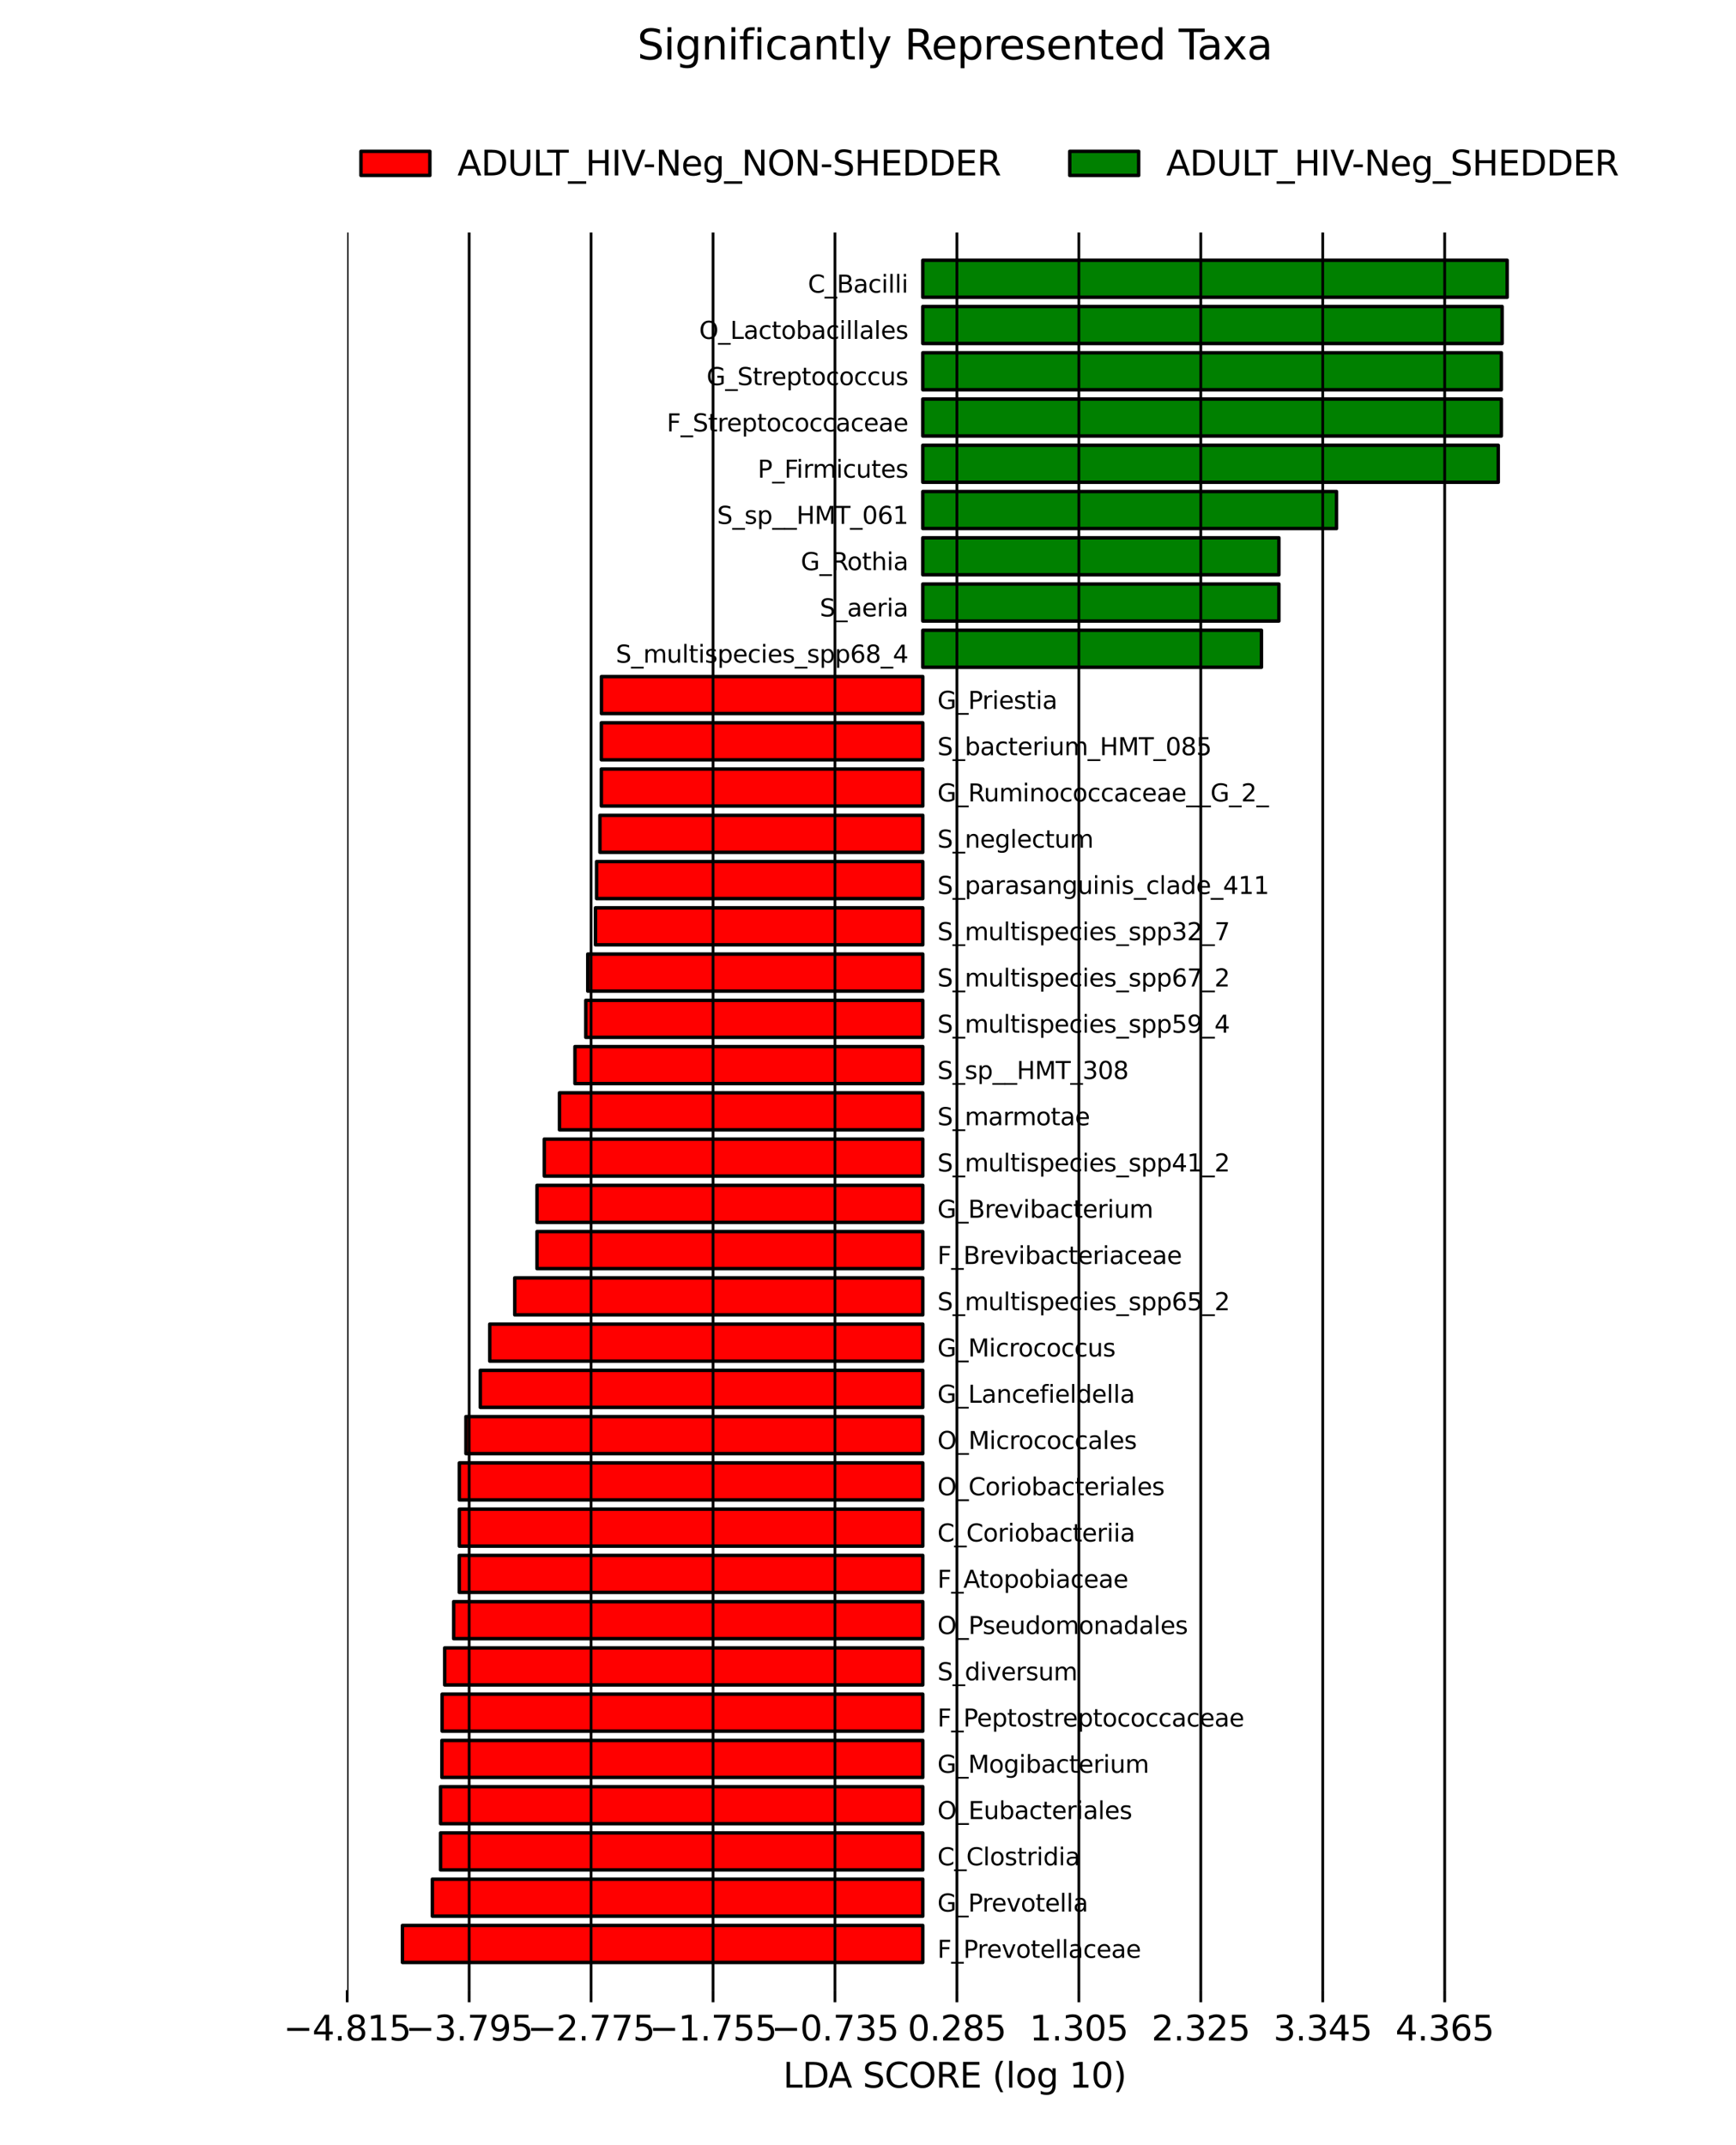 <?xml version="1.0" encoding="utf-8" standalone="no"?>
<!DOCTYPE svg PUBLIC "-//W3C//DTD SVG 1.1//EN"
  "http://www.w3.org/Graphics/SVG/1.1/DTD/svg11.dtd">
<svg xmlns:xlink="http://www.w3.org/1999/xlink" width="504pt" height="622.8pt" viewBox="0 0 504 622.8" xmlns="http://www.w3.org/2000/svg" version="1.1">
 <defs>
  <style type="text/css">*{stroke-linejoin: round; stroke-linecap: butt}</style>
 </defs>
 <g id="figure_1">
  <g id="patch_1">
   <path d="M 0 622.8 
L 504 622.8 
L 504 0 
L 0 0 
z
" style="fill: #ffffff"/>
  </g>
  <g id="axes_1">
   <g id="patch_2">
    <path d="M 267.906 569.743 
L 116.836 569.743 
L 116.836 558.999 
L 267.906 558.999 
z
" clip-path="url(#p2717181857)" style="fill: #ff0000; stroke: #000000; stroke-linejoin: miter"/>
   </g>
   <g id="patch_3">
    <path d="M 267.906 556.314 
L 125.529 556.314 
L 125.529 545.571 
L 267.906 545.571 
z
" clip-path="url(#p2717181857)" style="fill: #ff0000; stroke: #000000; stroke-linejoin: miter"/>
   </g>
   <g id="patch_4">
    <path d="M 267.906 542.885 
L 127.903 542.885 
L 127.903 532.142 
L 267.906 532.142 
z
" clip-path="url(#p2717181857)" style="fill: #ff0000; stroke: #000000; stroke-linejoin: miter"/>
   </g>
   <g id="patch_5">
    <path d="M 267.906 529.456 
L 127.903 529.456 
L 127.903 518.713 
L 267.906 518.713 
z
" clip-path="url(#p2717181857)" style="fill: #ff0000; stroke: #000000; stroke-linejoin: miter"/>
   </g>
   <g id="patch_6">
    <path d="M 267.906 516.027 
L 128.295 516.027 
L 128.295 505.284 
L 267.906 505.284 
z
" clip-path="url(#p2717181857)" style="fill: #ff0000; stroke: #000000; stroke-linejoin: miter"/>
   </g>
   <g id="patch_7">
    <path d="M 267.906 502.598 
L 128.353 502.598 
L 128.353 491.855 
L 267.906 491.855 
z
" clip-path="url(#p2717181857)" style="fill: #ff0000; stroke: #000000; stroke-linejoin: miter"/>
   </g>
   <g id="patch_8">
    <path d="M 267.906 489.169 
L 129.1 489.169 
L 129.1 478.426 
L 267.906 478.426 
z
" clip-path="url(#p2717181857)" style="fill: #ff0000; stroke: #000000; stroke-linejoin: miter"/>
   </g>
   <g id="patch_9">
    <path d="M 267.906 475.74 
L 131.702 475.74 
L 131.702 464.997 
L 267.906 464.997 
z
" clip-path="url(#p2717181857)" style="fill: #ff0000; stroke: #000000; stroke-linejoin: miter"/>
   </g>
   <g id="patch_10">
    <path d="M 267.906 462.311 
L 133.342 462.311 
L 133.342 451.568 
L 267.906 451.568 
z
" clip-path="url(#p2717181857)" style="fill: #ff0000; stroke: #000000; stroke-linejoin: miter"/>
   </g>
   <g id="patch_11">
    <path d="M 267.906 448.882 
L 133.366 448.882 
L 133.366 438.139 
L 267.906 438.139 
z
" clip-path="url(#p2717181857)" style="fill: #ff0000; stroke: #000000; stroke-linejoin: miter"/>
   </g>
   <g id="patch_12">
    <path d="M 267.906 435.453 
L 133.366 435.453 
L 133.366 424.71 
L 267.906 424.71 
z
" clip-path="url(#p2717181857)" style="fill: #ff0000; stroke: #000000; stroke-linejoin: miter"/>
   </g>
   <g id="patch_13">
    <path d="M 267.906 422.024 
L 135.271 422.024 
L 135.271 411.281 
L 267.906 411.281 
z
" clip-path="url(#p2717181857)" style="fill: #ff0000; stroke: #000000; stroke-linejoin: miter"/>
   </g>
   <g id="patch_14">
    <path d="M 267.906 408.595 
L 139.452 408.595 
L 139.452 397.852 
L 267.906 397.852 
z
" clip-path="url(#p2717181857)" style="fill: #ff0000; stroke: #000000; stroke-linejoin: miter"/>
   </g>
   <g id="patch_15">
    <path d="M 267.906 395.166 
L 142.181 395.166 
L 142.181 384.423 
L 267.906 384.423 
z
" clip-path="url(#p2717181857)" style="fill: #ff0000; stroke: #000000; stroke-linejoin: miter"/>
   </g>
   <g id="patch_16">
    <path d="M 267.906 381.737 
L 149.443 381.737 
L 149.443 370.994 
L 267.906 370.994 
z
" clip-path="url(#p2717181857)" style="fill: #ff0000; stroke: #000000; stroke-linejoin: miter"/>
   </g>
   <g id="patch_17">
    <path d="M 267.906 368.308 
L 155.899 368.308 
L 155.899 357.565 
L 267.906 357.565 
z
" clip-path="url(#p2717181857)" style="fill: #ff0000; stroke: #000000; stroke-linejoin: miter"/>
   </g>
   <g id="patch_18">
    <path d="M 267.906 354.879 
L 155.899 354.879 
L 155.899 344.136 
L 267.906 344.136 
z
" clip-path="url(#p2717181857)" style="fill: #ff0000; stroke: #000000; stroke-linejoin: miter"/>
   </g>
   <g id="patch_19">
    <path d="M 267.906 341.451 
L 158.02 341.451 
L 158.02 330.707 
L 267.906 330.707 
z
" clip-path="url(#p2717181857)" style="fill: #ff0000; stroke: #000000; stroke-linejoin: miter"/>
   </g>
   <g id="patch_20">
    <path d="M 267.906 328.022 
L 162.428 328.022 
L 162.428 317.278 
L 267.906 317.278 
z
" clip-path="url(#p2717181857)" style="fill: #ff0000; stroke: #000000; stroke-linejoin: miter"/>
   </g>
   <g id="patch_21">
    <path d="M 267.906 314.593 
L 166.924 314.593 
L 166.924 303.849 
L 267.906 303.849 
z
" clip-path="url(#p2717181857)" style="fill: #ff0000; stroke: #000000; stroke-linejoin: miter"/>
   </g>
   <g id="patch_22">
    <path d="M 267.906 301.164 
L 170.067 301.164 
L 170.067 290.421 
L 267.906 290.421 
z
" clip-path="url(#p2717181857)" style="fill: #ff0000; stroke: #000000; stroke-linejoin: miter"/>
   </g>
   <g id="patch_23">
    <path d="M 267.906 287.735 
L 170.641 287.735 
L 170.641 276.992 
L 267.906 276.992 
z
" clip-path="url(#p2717181857)" style="fill: #ff0000; stroke: #000000; stroke-linejoin: miter"/>
   </g>
   <g id="patch_24">
    <path d="M 267.906 274.306 
L 172.884 274.306 
L 172.884 263.563 
L 267.906 263.563 
z
" clip-path="url(#p2717181857)" style="fill: #ff0000; stroke: #000000; stroke-linejoin: miter"/>
   </g>
   <g id="patch_25">
    <path d="M 267.906 260.877 
L 173.197 260.877 
L 173.197 250.134 
L 267.906 250.134 
z
" clip-path="url(#p2717181857)" style="fill: #ff0000; stroke: #000000; stroke-linejoin: miter"/>
   </g>
   <g id="patch_26">
    <path d="M 267.906 247.448 
L 174.172 247.448 
L 174.172 236.705 
L 267.906 236.705 
z
" clip-path="url(#p2717181857)" style="fill: #ff0000; stroke: #000000; stroke-linejoin: miter"/>
   </g>
   <g id="patch_27">
    <path d="M 267.906 234.019 
L 174.588 234.019 
L 174.588 223.276 
L 267.906 223.276 
z
" clip-path="url(#p2717181857)" style="fill: #ff0000; stroke: #000000; stroke-linejoin: miter"/>
   </g>
   <g id="patch_28">
    <path d="M 267.906 220.59 
L 174.588 220.59 
L 174.588 209.847 
L 267.906 209.847 
z
" clip-path="url(#p2717181857)" style="fill: #ff0000; stroke: #000000; stroke-linejoin: miter"/>
   </g>
   <g id="patch_29">
    <path d="M 267.906 207.161 
L 174.617 207.161 
L 174.617 196.418 
L 267.906 196.418 
z
" clip-path="url(#p2717181857)" style="fill: #ff0000; stroke: #000000; stroke-linejoin: miter"/>
   </g>
   <g id="patch_30">
    <path d="M 267.906 193.732 
L 366.227 193.732 
L 366.227 182.989 
L 267.906 182.989 
z
" clip-path="url(#p2717181857)" style="fill: #008000; stroke: #000000; stroke-linejoin: miter"/>
   </g>
   <g id="patch_31">
    <path d="M 267.906 180.303 
L 371.298 180.303 
L 371.298 169.56 
L 267.906 169.56 
z
" clip-path="url(#p2717181857)" style="fill: #008000; stroke: #000000; stroke-linejoin: miter"/>
   </g>
   <g id="patch_32">
    <path d="M 267.906 166.874 
L 371.298 166.874 
L 371.298 156.131 
L 267.906 156.131 
z
" clip-path="url(#p2717181857)" style="fill: #008000; stroke: #000000; stroke-linejoin: miter"/>
   </g>
   <g id="patch_33">
    <path d="M 267.906 153.445 
L 388.024 153.445 
L 388.024 142.702 
L 267.906 142.702 
z
" clip-path="url(#p2717181857)" style="fill: #008000; stroke: #000000; stroke-linejoin: miter"/>
   </g>
   <g id="patch_34">
    <path d="M 267.906 140.016 
L 434.979 140.016 
L 434.979 129.273 
L 267.906 129.273 
z
" clip-path="url(#p2717181857)" style="fill: #008000; stroke: #000000; stroke-linejoin: miter"/>
   </g>
   <g id="patch_35">
    <path d="M 267.906 126.587 
L 435.871 126.587 
L 435.871 115.844 
L 267.906 115.844 
z
" clip-path="url(#p2717181857)" style="fill: #008000; stroke: #000000; stroke-linejoin: miter"/>
   </g>
   <g id="patch_36">
    <path d="M 267.906 113.158 
L 435.871 113.158 
L 435.871 102.415 
L 267.906 102.415 
z
" clip-path="url(#p2717181857)" style="fill: #008000; stroke: #000000; stroke-linejoin: miter"/>
   </g>
   <g id="patch_37">
    <path d="M 267.906 99.729 
L 436.096 99.729 
L 436.096 88.986 
L 267.906 88.986 
z
" clip-path="url(#p2717181857)" style="fill: #008000; stroke: #000000; stroke-linejoin: miter"/>
   </g>
   <g id="patch_38">
    <path d="M 267.906 86.301 
L 437.564 86.301 
L 437.564 75.557 
L 267.906 75.557 
z
" clip-path="url(#p2717181857)" style="fill: #008000; stroke: #000000; stroke-linejoin: miter"/>
   </g>
   <g id="matplotlib.axis_1">
    <g id="xtick_1">
     <g id="line2d_1">
      <path d="M 100.8 577.8 
L 100.8 67.5 
" clip-path="url(#p2717181857)" style="fill: none; stroke: #000000; stroke-width: 0.8; stroke-linecap: square"/>
     </g>
     <g id="line2d_2">
      <defs>
       <path id="me7368ce64f" d="M 0 0 
L 0 3.5 
" style="stroke: #000000; stroke-width: 0.8"/>
      </defs>
      <g>
       <use xlink:href="#me7368ce64f" x="100.8" y="577.8" style="stroke: #000000; stroke-width: 0.8"/>
      </g>
     </g>
     <g id="text_1">
      <!-- −4.815 -->
      <g transform="translate(82.296 592.398) scale(0.1 -0.1)">
       <defs>
        <path id="DejaVuSans-2212" d="M 678 2272 
L 4684 2272 
L 4684 1741 
L 678 1741 
L 678 2272 
z
" transform="scale(0.016)"/>
        <path id="DejaVuSans-34" d="M 2419 4116 
L 825 1625 
L 2419 1625 
L 2419 4116 
z
M 2253 4666 
L 3047 4666 
L 3047 1625 
L 3713 1625 
L 3713 1100 
L 3047 1100 
L 3047 0 
L 2419 0 
L 2419 1100 
L 313 1100 
L 313 1709 
L 2253 4666 
z
" transform="scale(0.016)"/>
        <path id="DejaVuSans-2e" d="M 684 794 
L 1344 794 
L 1344 0 
L 684 0 
L 684 794 
z
" transform="scale(0.016)"/>
        <path id="DejaVuSans-38" d="M 2034 2216 
Q 1584 2216 1326 1975 
Q 1069 1734 1069 1313 
Q 1069 891 1326 650 
Q 1584 409 2034 409 
Q 2484 409 2743 651 
Q 3003 894 3003 1313 
Q 3003 1734 2745 1975 
Q 2488 2216 2034 2216 
z
M 1403 2484 
Q 997 2584 770 2862 
Q 544 3141 544 3541 
Q 544 4100 942 4425 
Q 1341 4750 2034 4750 
Q 2731 4750 3128 4425 
Q 3525 4100 3525 3541 
Q 3525 3141 3298 2862 
Q 3072 2584 2669 2484 
Q 3125 2378 3379 2068 
Q 3634 1759 3634 1313 
Q 3634 634 3220 271 
Q 2806 -91 2034 -91 
Q 1263 -91 848 271 
Q 434 634 434 1313 
Q 434 1759 690 2068 
Q 947 2378 1403 2484 
z
M 1172 3481 
Q 1172 3119 1398 2916 
Q 1625 2713 2034 2713 
Q 2441 2713 2670 2916 
Q 2900 3119 2900 3481 
Q 2900 3844 2670 4047 
Q 2441 4250 2034 4250 
Q 1625 4250 1398 4047 
Q 1172 3844 1172 3481 
z
" transform="scale(0.016)"/>
        <path id="DejaVuSans-31" d="M 794 531 
L 1825 531 
L 1825 4091 
L 703 3866 
L 703 4441 
L 1819 4666 
L 2450 4666 
L 2450 531 
L 3481 531 
L 3481 0 
L 794 0 
L 794 531 
z
" transform="scale(0.016)"/>
        <path id="DejaVuSans-35" d="M 691 4666 
L 3169 4666 
L 3169 4134 
L 1269 4134 
L 1269 2991 
Q 1406 3038 1543 3061 
Q 1681 3084 1819 3084 
Q 2600 3084 3056 2656 
Q 3513 2228 3513 1497 
Q 3513 744 3044 326 
Q 2575 -91 1722 -91 
Q 1428 -91 1123 -41 
Q 819 9 494 109 
L 494 744 
Q 775 591 1075 516 
Q 1375 441 1709 441 
Q 2250 441 2565 725 
Q 2881 1009 2881 1497 
Q 2881 1984 2565 2268 
Q 2250 2553 1709 2553 
Q 1456 2553 1204 2497 
Q 953 2441 691 2322 
L 691 4666 
z
" transform="scale(0.016)"/>
       </defs>
       <use xlink:href="#DejaVuSans-2212"/>
       <use xlink:href="#DejaVuSans-34" transform="translate(83.789 0)"/>
       <use xlink:href="#DejaVuSans-2e" transform="translate(147.412 0)"/>
       <use xlink:href="#DejaVuSans-38" transform="translate(179.199 0)"/>
       <use xlink:href="#DejaVuSans-31" transform="translate(242.822 0)"/>
       <use xlink:href="#DejaVuSans-35" transform="translate(306.445 0)"/>
      </g>
     </g>
    </g>
    <g id="xtick_2">
     <g id="line2d_3">
      <path d="M 136.203 577.8 
L 136.203 67.5 
" clip-path="url(#p2717181857)" style="fill: none; stroke: #000000; stroke-width: 0.8; stroke-linecap: square"/>
     </g>
     <g id="line2d_4">
      <g>
       <use xlink:href="#me7368ce64f" x="136.203" y="577.8" style="stroke: #000000; stroke-width: 0.8"/>
      </g>
     </g>
     <g id="text_2">
      <!-- −3.795 -->
      <g transform="translate(117.699 592.398) scale(0.1 -0.1)">
       <defs>
        <path id="DejaVuSans-33" d="M 2597 2516 
Q 3050 2419 3304 2112 
Q 3559 1806 3559 1356 
Q 3559 666 3084 287 
Q 2609 -91 1734 -91 
Q 1441 -91 1130 -33 
Q 819 25 488 141 
L 488 750 
Q 750 597 1062 519 
Q 1375 441 1716 441 
Q 2309 441 2620 675 
Q 2931 909 2931 1356 
Q 2931 1769 2642 2001 
Q 2353 2234 1838 2234 
L 1294 2234 
L 1294 2753 
L 1863 2753 
Q 2328 2753 2575 2939 
Q 2822 3125 2822 3475 
Q 2822 3834 2567 4026 
Q 2313 4219 1838 4219 
Q 1578 4219 1281 4162 
Q 984 4106 628 3988 
L 628 4550 
Q 988 4650 1302 4700 
Q 1616 4750 1894 4750 
Q 2613 4750 3031 4423 
Q 3450 4097 3450 3541 
Q 3450 3153 3228 2886 
Q 3006 2619 2597 2516 
z
" transform="scale(0.016)"/>
        <path id="DejaVuSans-37" d="M 525 4666 
L 3525 4666 
L 3525 4397 
L 1831 0 
L 1172 0 
L 2766 4134 
L 525 4134 
L 525 4666 
z
" transform="scale(0.016)"/>
        <path id="DejaVuSans-39" d="M 703 97 
L 703 672 
Q 941 559 1184 500 
Q 1428 441 1663 441 
Q 2288 441 2617 861 
Q 2947 1281 2994 2138 
Q 2813 1869 2534 1725 
Q 2256 1581 1919 1581 
Q 1219 1581 811 2004 
Q 403 2428 403 3163 
Q 403 3881 828 4315 
Q 1253 4750 1959 4750 
Q 2769 4750 3195 4129 
Q 3622 3509 3622 2328 
Q 3622 1225 3098 567 
Q 2575 -91 1691 -91 
Q 1453 -91 1209 -44 
Q 966 3 703 97 
z
M 1959 2075 
Q 2384 2075 2632 2365 
Q 2881 2656 2881 3163 
Q 2881 3666 2632 3958 
Q 2384 4250 1959 4250 
Q 1534 4250 1286 3958 
Q 1038 3666 1038 3163 
Q 1038 2656 1286 2365 
Q 1534 2075 1959 2075 
z
" transform="scale(0.016)"/>
       </defs>
       <use xlink:href="#DejaVuSans-2212"/>
       <use xlink:href="#DejaVuSans-33" transform="translate(83.789 0)"/>
       <use xlink:href="#DejaVuSans-2e" transform="translate(147.412 0)"/>
       <use xlink:href="#DejaVuSans-37" transform="translate(179.199 0)"/>
       <use xlink:href="#DejaVuSans-39" transform="translate(242.822 0)"/>
       <use xlink:href="#DejaVuSans-35" transform="translate(306.445 0)"/>
      </g>
     </g>
    </g>
    <g id="xtick_3">
     <g id="line2d_5">
      <path d="M 171.605 577.8 
L 171.605 67.5 
" clip-path="url(#p2717181857)" style="fill: none; stroke: #000000; stroke-width: 0.8; stroke-linecap: square"/>
     </g>
     <g id="line2d_6">
      <g>
       <use xlink:href="#me7368ce64f" x="171.605" y="577.8" style="stroke: #000000; stroke-width: 0.8"/>
      </g>
     </g>
     <g id="text_3">
      <!-- −2.775 -->
      <g transform="translate(153.101 592.398) scale(0.1 -0.1)">
       <defs>
        <path id="DejaVuSans-32" d="M 1228 531 
L 3431 531 
L 3431 0 
L 469 0 
L 469 531 
Q 828 903 1448 1529 
Q 2069 2156 2228 2338 
Q 2531 2678 2651 2914 
Q 2772 3150 2772 3378 
Q 2772 3750 2511 3984 
Q 2250 4219 1831 4219 
Q 1534 4219 1204 4116 
Q 875 4013 500 3803 
L 500 4441 
Q 881 4594 1212 4672 
Q 1544 4750 1819 4750 
Q 2544 4750 2975 4387 
Q 3406 4025 3406 3419 
Q 3406 3131 3298 2873 
Q 3191 2616 2906 2266 
Q 2828 2175 2409 1742 
Q 1991 1309 1228 531 
z
" transform="scale(0.016)"/>
       </defs>
       <use xlink:href="#DejaVuSans-2212"/>
       <use xlink:href="#DejaVuSans-32" transform="translate(83.789 0)"/>
       <use xlink:href="#DejaVuSans-2e" transform="translate(147.412 0)"/>
       <use xlink:href="#DejaVuSans-37" transform="translate(179.199 0)"/>
       <use xlink:href="#DejaVuSans-37" transform="translate(242.822 0)"/>
       <use xlink:href="#DejaVuSans-35" transform="translate(306.445 0)"/>
      </g>
     </g>
    </g>
    <g id="xtick_4">
     <g id="line2d_7">
      <path d="M 207.008 577.8 
L 207.008 67.5 
" clip-path="url(#p2717181857)" style="fill: none; stroke: #000000; stroke-width: 0.8; stroke-linecap: square"/>
     </g>
     <g id="line2d_8">
      <g>
       <use xlink:href="#me7368ce64f" x="207.008" y="577.8" style="stroke: #000000; stroke-width: 0.8"/>
      </g>
     </g>
     <g id="text_4">
      <!-- −1.755 -->
      <g transform="translate(188.504 592.398) scale(0.1 -0.1)">
       <use xlink:href="#DejaVuSans-2212"/>
       <use xlink:href="#DejaVuSans-31" transform="translate(83.789 0)"/>
       <use xlink:href="#DejaVuSans-2e" transform="translate(147.412 0)"/>
       <use xlink:href="#DejaVuSans-37" transform="translate(179.199 0)"/>
       <use xlink:href="#DejaVuSans-35" transform="translate(242.822 0)"/>
       <use xlink:href="#DejaVuSans-35" transform="translate(306.445 0)"/>
      </g>
     </g>
    </g>
    <g id="xtick_5">
     <g id="line2d_9">
      <path d="M 242.41 577.8 
L 242.41 67.5 
" clip-path="url(#p2717181857)" style="fill: none; stroke: #000000; stroke-width: 0.8; stroke-linecap: square"/>
     </g>
     <g id="line2d_10">
      <g>
       <use xlink:href="#me7368ce64f" x="242.41" y="577.8" style="stroke: #000000; stroke-width: 0.8"/>
      </g>
     </g>
     <g id="text_5">
      <!-- −0.735 -->
      <g transform="translate(223.906 592.398) scale(0.1 -0.1)">
       <defs>
        <path id="DejaVuSans-30" d="M 2034 4250 
Q 1547 4250 1301 3770 
Q 1056 3291 1056 2328 
Q 1056 1369 1301 889 
Q 1547 409 2034 409 
Q 2525 409 2770 889 
Q 3016 1369 3016 2328 
Q 3016 3291 2770 3770 
Q 2525 4250 2034 4250 
z
M 2034 4750 
Q 2819 4750 3233 4129 
Q 3647 3509 3647 2328 
Q 3647 1150 3233 529 
Q 2819 -91 2034 -91 
Q 1250 -91 836 529 
Q 422 1150 422 2328 
Q 422 3509 836 4129 
Q 1250 4750 2034 4750 
z
" transform="scale(0.016)"/>
       </defs>
       <use xlink:href="#DejaVuSans-2212"/>
       <use xlink:href="#DejaVuSans-30" transform="translate(83.789 0)"/>
       <use xlink:href="#DejaVuSans-2e" transform="translate(147.412 0)"/>
       <use xlink:href="#DejaVuSans-37" transform="translate(179.199 0)"/>
       <use xlink:href="#DejaVuSans-33" transform="translate(242.822 0)"/>
       <use xlink:href="#DejaVuSans-35" transform="translate(306.445 0)"/>
      </g>
     </g>
    </g>
    <g id="xtick_6">
     <g id="line2d_11">
      <path d="M 277.813 577.8 
L 277.813 67.5 
" clip-path="url(#p2717181857)" style="fill: none; stroke: #000000; stroke-width: 0.8; stroke-linecap: square"/>
     </g>
     <g id="line2d_12">
      <g>
       <use xlink:href="#me7368ce64f" x="277.813" y="577.8" style="stroke: #000000; stroke-width: 0.8"/>
      </g>
     </g>
     <g id="text_6">
      <!-- 0.285 -->
      <g transform="translate(263.499 592.398) scale(0.1 -0.1)">
       <use xlink:href="#DejaVuSans-30"/>
       <use xlink:href="#DejaVuSans-2e" transform="translate(63.623 0)"/>
       <use xlink:href="#DejaVuSans-32" transform="translate(95.41 0)"/>
       <use xlink:href="#DejaVuSans-38" transform="translate(159.033 0)"/>
       <use xlink:href="#DejaVuSans-35" transform="translate(222.656 0)"/>
      </g>
     </g>
    </g>
    <g id="xtick_7">
     <g id="line2d_13">
      <path d="M 313.215 577.8 
L 313.215 67.5 
" clip-path="url(#p2717181857)" style="fill: none; stroke: #000000; stroke-width: 0.8; stroke-linecap: square"/>
     </g>
     <g id="line2d_14">
      <g>
       <use xlink:href="#me7368ce64f" x="313.215" y="577.8" style="stroke: #000000; stroke-width: 0.8"/>
      </g>
     </g>
     <g id="text_7">
      <!-- 1.305 -->
      <g transform="translate(298.901 592.398) scale(0.1 -0.1)">
       <use xlink:href="#DejaVuSans-31"/>
       <use xlink:href="#DejaVuSans-2e" transform="translate(63.623 0)"/>
       <use xlink:href="#DejaVuSans-33" transform="translate(95.41 0)"/>
       <use xlink:href="#DejaVuSans-30" transform="translate(159.033 0)"/>
       <use xlink:href="#DejaVuSans-35" transform="translate(222.656 0)"/>
      </g>
     </g>
    </g>
    <g id="xtick_8">
     <g id="line2d_15">
      <path d="M 348.618 577.8 
L 348.618 67.5 
" clip-path="url(#p2717181857)" style="fill: none; stroke: #000000; stroke-width: 0.8; stroke-linecap: square"/>
     </g>
     <g id="line2d_16">
      <g>
       <use xlink:href="#me7368ce64f" x="348.618" y="577.8" style="stroke: #000000; stroke-width: 0.8"/>
      </g>
     </g>
     <g id="text_8">
      <!-- 2.325 -->
      <g transform="translate(334.304 592.398) scale(0.1 -0.1)">
       <use xlink:href="#DejaVuSans-32"/>
       <use xlink:href="#DejaVuSans-2e" transform="translate(63.623 0)"/>
       <use xlink:href="#DejaVuSans-33" transform="translate(95.41 0)"/>
       <use xlink:href="#DejaVuSans-32" transform="translate(159.033 0)"/>
       <use xlink:href="#DejaVuSans-35" transform="translate(222.656 0)"/>
      </g>
     </g>
    </g>
    <g id="xtick_9">
     <g id="line2d_17">
      <path d="M 384.02 577.8 
L 384.02 67.5 
" clip-path="url(#p2717181857)" style="fill: none; stroke: #000000; stroke-width: 0.8; stroke-linecap: square"/>
     </g>
     <g id="line2d_18">
      <g>
       <use xlink:href="#me7368ce64f" x="384.02" y="577.8" style="stroke: #000000; stroke-width: 0.8"/>
      </g>
     </g>
     <g id="text_9">
      <!-- 3.345 -->
      <g transform="translate(369.706 592.398) scale(0.1 -0.1)">
       <use xlink:href="#DejaVuSans-33"/>
       <use xlink:href="#DejaVuSans-2e" transform="translate(63.623 0)"/>
       <use xlink:href="#DejaVuSans-33" transform="translate(95.41 0)"/>
       <use xlink:href="#DejaVuSans-34" transform="translate(159.033 0)"/>
       <use xlink:href="#DejaVuSans-35" transform="translate(222.656 0)"/>
      </g>
     </g>
    </g>
    <g id="xtick_10">
     <g id="line2d_19">
      <path d="M 419.423 577.8 
L 419.423 67.5 
" clip-path="url(#p2717181857)" style="fill: none; stroke: #000000; stroke-width: 0.8; stroke-linecap: square"/>
     </g>
     <g id="line2d_20">
      <g>
       <use xlink:href="#me7368ce64f" x="419.423" y="577.8" style="stroke: #000000; stroke-width: 0.8"/>
      </g>
     </g>
     <g id="text_10">
      <!-- 4.365 -->
      <g transform="translate(405.109 592.398) scale(0.1 -0.1)">
       <defs>
        <path id="DejaVuSans-36" d="M 2113 2584 
Q 1688 2584 1439 2293 
Q 1191 2003 1191 1497 
Q 1191 994 1439 701 
Q 1688 409 2113 409 
Q 2538 409 2786 701 
Q 3034 994 3034 1497 
Q 3034 2003 2786 2293 
Q 2538 2584 2113 2584 
z
M 3366 4563 
L 3366 3988 
Q 3128 4100 2886 4159 
Q 2644 4219 2406 4219 
Q 1781 4219 1451 3797 
Q 1122 3375 1075 2522 
Q 1259 2794 1537 2939 
Q 1816 3084 2150 3084 
Q 2853 3084 3261 2657 
Q 3669 2231 3669 1497 
Q 3669 778 3244 343 
Q 2819 -91 2113 -91 
Q 1303 -91 875 529 
Q 447 1150 447 2328 
Q 447 3434 972 4092 
Q 1497 4750 2381 4750 
Q 2619 4750 2861 4703 
Q 3103 4656 3366 4563 
z
" transform="scale(0.016)"/>
       </defs>
       <use xlink:href="#DejaVuSans-34"/>
       <use xlink:href="#DejaVuSans-2e" transform="translate(63.623 0)"/>
       <use xlink:href="#DejaVuSans-33" transform="translate(95.41 0)"/>
       <use xlink:href="#DejaVuSans-36" transform="translate(159.033 0)"/>
       <use xlink:href="#DejaVuSans-35" transform="translate(222.656 0)"/>
      </g>
     </g>
    </g>
    <g id="text_11">
     <!-- LDA SCORE (log 10) -->
     <g transform="translate(227.342 606.077) scale(0.1 -0.1)">
      <defs>
       <path id="DejaVuSans-4c" d="M 628 4666 
L 1259 4666 
L 1259 531 
L 3531 531 
L 3531 0 
L 628 0 
L 628 4666 
z
" transform="scale(0.016)"/>
       <path id="DejaVuSans-44" d="M 1259 4147 
L 1259 519 
L 2022 519 
Q 2988 519 3436 956 
Q 3884 1394 3884 2338 
Q 3884 3275 3436 3711 
Q 2988 4147 2022 4147 
L 1259 4147 
z
M 628 4666 
L 1925 4666 
Q 3281 4666 3915 4102 
Q 4550 3538 4550 2338 
Q 4550 1131 3912 565 
Q 3275 0 1925 0 
L 628 0 
L 628 4666 
z
" transform="scale(0.016)"/>
       <path id="DejaVuSans-41" d="M 2188 4044 
L 1331 1722 
L 3047 1722 
L 2188 4044 
z
M 1831 4666 
L 2547 4666 
L 4325 0 
L 3669 0 
L 3244 1197 
L 1141 1197 
L 716 0 
L 50 0 
L 1831 4666 
z
" transform="scale(0.016)"/>
       <path id="DejaVuSans-20" transform="scale(0.016)"/>
       <path id="DejaVuSans-53" d="M 3425 4513 
L 3425 3897 
Q 3066 4069 2747 4153 
Q 2428 4238 2131 4238 
Q 1616 4238 1336 4038 
Q 1056 3838 1056 3469 
Q 1056 3159 1242 3001 
Q 1428 2844 1947 2747 
L 2328 2669 
Q 3034 2534 3370 2195 
Q 3706 1856 3706 1288 
Q 3706 609 3251 259 
Q 2797 -91 1919 -91 
Q 1588 -91 1214 -16 
Q 841 59 441 206 
L 441 856 
Q 825 641 1194 531 
Q 1563 422 1919 422 
Q 2459 422 2753 634 
Q 3047 847 3047 1241 
Q 3047 1584 2836 1778 
Q 2625 1972 2144 2069 
L 1759 2144 
Q 1053 2284 737 2584 
Q 422 2884 422 3419 
Q 422 4038 858 4394 
Q 1294 4750 2059 4750 
Q 2388 4750 2728 4690 
Q 3069 4631 3425 4513 
z
" transform="scale(0.016)"/>
       <path id="DejaVuSans-43" d="M 4122 4306 
L 4122 3641 
Q 3803 3938 3442 4084 
Q 3081 4231 2675 4231 
Q 1875 4231 1450 3742 
Q 1025 3253 1025 2328 
Q 1025 1406 1450 917 
Q 1875 428 2675 428 
Q 3081 428 3442 575 
Q 3803 722 4122 1019 
L 4122 359 
Q 3791 134 3420 21 
Q 3050 -91 2638 -91 
Q 1578 -91 968 557 
Q 359 1206 359 2328 
Q 359 3453 968 4101 
Q 1578 4750 2638 4750 
Q 3056 4750 3426 4639 
Q 3797 4528 4122 4306 
z
" transform="scale(0.016)"/>
       <path id="DejaVuSans-4f" d="M 2522 4238 
Q 1834 4238 1429 3725 
Q 1025 3213 1025 2328 
Q 1025 1447 1429 934 
Q 1834 422 2522 422 
Q 3209 422 3611 934 
Q 4013 1447 4013 2328 
Q 4013 3213 3611 3725 
Q 3209 4238 2522 4238 
z
M 2522 4750 
Q 3503 4750 4090 4092 
Q 4678 3434 4678 2328 
Q 4678 1225 4090 567 
Q 3503 -91 2522 -91 
Q 1538 -91 948 565 
Q 359 1222 359 2328 
Q 359 3434 948 4092 
Q 1538 4750 2522 4750 
z
" transform="scale(0.016)"/>
       <path id="DejaVuSans-52" d="M 2841 2188 
Q 3044 2119 3236 1894 
Q 3428 1669 3622 1275 
L 4263 0 
L 3584 0 
L 2988 1197 
Q 2756 1666 2539 1819 
Q 2322 1972 1947 1972 
L 1259 1972 
L 1259 0 
L 628 0 
L 628 4666 
L 2053 4666 
Q 2853 4666 3247 4331 
Q 3641 3997 3641 3322 
Q 3641 2881 3436 2590 
Q 3231 2300 2841 2188 
z
M 1259 4147 
L 1259 2491 
L 2053 2491 
Q 2509 2491 2742 2702 
Q 2975 2913 2975 3322 
Q 2975 3731 2742 3939 
Q 2509 4147 2053 4147 
L 1259 4147 
z
" transform="scale(0.016)"/>
       <path id="DejaVuSans-45" d="M 628 4666 
L 3578 4666 
L 3578 4134 
L 1259 4134 
L 1259 2753 
L 3481 2753 
L 3481 2222 
L 1259 2222 
L 1259 531 
L 3634 531 
L 3634 0 
L 628 0 
L 628 4666 
z
" transform="scale(0.016)"/>
       <path id="DejaVuSans-28" d="M 1984 4856 
Q 1566 4138 1362 3434 
Q 1159 2731 1159 2009 
Q 1159 1288 1364 580 
Q 1569 -128 1984 -844 
L 1484 -844 
Q 1016 -109 783 600 
Q 550 1309 550 2009 
Q 550 2706 781 3412 
Q 1013 4119 1484 4856 
L 1984 4856 
z
" transform="scale(0.016)"/>
       <path id="DejaVuSans-6c" d="M 603 4863 
L 1178 4863 
L 1178 0 
L 603 0 
L 603 4863 
z
" transform="scale(0.016)"/>
       <path id="DejaVuSans-6f" d="M 1959 3097 
Q 1497 3097 1228 2736 
Q 959 2375 959 1747 
Q 959 1119 1226 758 
Q 1494 397 1959 397 
Q 2419 397 2687 759 
Q 2956 1122 2956 1747 
Q 2956 2369 2687 2733 
Q 2419 3097 1959 3097 
z
M 1959 3584 
Q 2709 3584 3137 3096 
Q 3566 2609 3566 1747 
Q 3566 888 3137 398 
Q 2709 -91 1959 -91 
Q 1206 -91 779 398 
Q 353 888 353 1747 
Q 353 2609 779 3096 
Q 1206 3584 1959 3584 
z
" transform="scale(0.016)"/>
       <path id="DejaVuSans-67" d="M 2906 1791 
Q 2906 2416 2648 2759 
Q 2391 3103 1925 3103 
Q 1463 3103 1205 2759 
Q 947 2416 947 1791 
Q 947 1169 1205 825 
Q 1463 481 1925 481 
Q 2391 481 2648 825 
Q 2906 1169 2906 1791 
z
M 3481 434 
Q 3481 -459 3084 -895 
Q 2688 -1331 1869 -1331 
Q 1566 -1331 1297 -1286 
Q 1028 -1241 775 -1147 
L 775 -588 
Q 1028 -725 1275 -790 
Q 1522 -856 1778 -856 
Q 2344 -856 2625 -561 
Q 2906 -266 2906 331 
L 2906 616 
Q 2728 306 2450 153 
Q 2172 0 1784 0 
Q 1141 0 747 490 
Q 353 981 353 1791 
Q 353 2603 747 3093 
Q 1141 3584 1784 3584 
Q 2172 3584 2450 3431 
Q 2728 3278 2906 2969 
L 2906 3500 
L 3481 3500 
L 3481 434 
z
" transform="scale(0.016)"/>
       <path id="DejaVuSans-29" d="M 513 4856 
L 1013 4856 
Q 1481 4119 1714 3412 
Q 1947 2706 1947 2009 
Q 1947 1309 1714 600 
Q 1481 -109 1013 -844 
L 513 -844 
Q 928 -128 1133 580 
Q 1338 1288 1338 2009 
Q 1338 2731 1133 3434 
Q 928 4138 513 4856 
z
" transform="scale(0.016)"/>
      </defs>
      <use xlink:href="#DejaVuSans-4c"/>
      <use xlink:href="#DejaVuSans-44" transform="translate(55.713 0)"/>
      <use xlink:href="#DejaVuSans-41" transform="translate(130.965 0)"/>
      <use xlink:href="#DejaVuSans-20" transform="translate(199.373 0)"/>
      <use xlink:href="#DejaVuSans-53" transform="translate(231.16 0)"/>
      <use xlink:href="#DejaVuSans-43" transform="translate(294.637 0)"/>
      <use xlink:href="#DejaVuSans-4f" transform="translate(364.461 0)"/>
      <use xlink:href="#DejaVuSans-52" transform="translate(443.172 0)"/>
      <use xlink:href="#DejaVuSans-45" transform="translate(512.654 0)"/>
      <use xlink:href="#DejaVuSans-20" transform="translate(575.838 0)"/>
      <use xlink:href="#DejaVuSans-28" transform="translate(607.625 0)"/>
      <use xlink:href="#DejaVuSans-6c" transform="translate(646.639 0)"/>
      <use xlink:href="#DejaVuSans-6f" transform="translate(674.422 0)"/>
      <use xlink:href="#DejaVuSans-67" transform="translate(735.604 0)"/>
      <use xlink:href="#DejaVuSans-20" transform="translate(799.08 0)"/>
      <use xlink:href="#DejaVuSans-31" transform="translate(830.867 0)"/>
      <use xlink:href="#DejaVuSans-30" transform="translate(894.49 0)"/>
      <use xlink:href="#DejaVuSans-29" transform="translate(958.113 0)"/>
     </g>
    </g>
   </g>
   <g id="matplotlib.axis_2"/>
   <g id="text_12">
    <!-- F_Prevotellaceae -->
    <g transform="translate(272.148 568.4) scale(0.07 -0.07)">
     <defs>
      <path id="DejaVuSans-46" d="M 628 4666 
L 3309 4666 
L 3309 4134 
L 1259 4134 
L 1259 2759 
L 3109 2759 
L 3109 2228 
L 1259 2228 
L 1259 0 
L 628 0 
L 628 4666 
z
" transform="scale(0.016)"/>
      <path id="DejaVuSans-5f" d="M 3263 -1063 
L 3263 -1509 
L -63 -1509 
L -63 -1063 
L 3263 -1063 
z
" transform="scale(0.016)"/>
      <path id="DejaVuSans-50" d="M 1259 4147 
L 1259 2394 
L 2053 2394 
Q 2494 2394 2734 2622 
Q 2975 2850 2975 3272 
Q 2975 3691 2734 3919 
Q 2494 4147 2053 4147 
L 1259 4147 
z
M 628 4666 
L 2053 4666 
Q 2838 4666 3239 4311 
Q 3641 3956 3641 3272 
Q 3641 2581 3239 2228 
Q 2838 1875 2053 1875 
L 1259 1875 
L 1259 0 
L 628 0 
L 628 4666 
z
" transform="scale(0.016)"/>
      <path id="DejaVuSans-72" d="M 2631 2963 
Q 2534 3019 2420 3045 
Q 2306 3072 2169 3072 
Q 1681 3072 1420 2755 
Q 1159 2438 1159 1844 
L 1159 0 
L 581 0 
L 581 3500 
L 1159 3500 
L 1159 2956 
Q 1341 3275 1631 3429 
Q 1922 3584 2338 3584 
Q 2397 3584 2469 3576 
Q 2541 3569 2628 3553 
L 2631 2963 
z
" transform="scale(0.016)"/>
      <path id="DejaVuSans-65" d="M 3597 1894 
L 3597 1613 
L 953 1613 
Q 991 1019 1311 708 
Q 1631 397 2203 397 
Q 2534 397 2845 478 
Q 3156 559 3463 722 
L 3463 178 
Q 3153 47 2828 -22 
Q 2503 -91 2169 -91 
Q 1331 -91 842 396 
Q 353 884 353 1716 
Q 353 2575 817 3079 
Q 1281 3584 2069 3584 
Q 2775 3584 3186 3129 
Q 3597 2675 3597 1894 
z
M 3022 2063 
Q 3016 2534 2758 2815 
Q 2500 3097 2075 3097 
Q 1594 3097 1305 2825 
Q 1016 2553 972 2059 
L 3022 2063 
z
" transform="scale(0.016)"/>
      <path id="DejaVuSans-76" d="M 191 3500 
L 800 3500 
L 1894 563 
L 2988 3500 
L 3597 3500 
L 2284 0 
L 1503 0 
L 191 3500 
z
" transform="scale(0.016)"/>
      <path id="DejaVuSans-74" d="M 1172 4494 
L 1172 3500 
L 2356 3500 
L 2356 3053 
L 1172 3053 
L 1172 1153 
Q 1172 725 1289 603 
Q 1406 481 1766 481 
L 2356 481 
L 2356 0 
L 1766 0 
Q 1100 0 847 248 
Q 594 497 594 1153 
L 594 3053 
L 172 3053 
L 172 3500 
L 594 3500 
L 594 4494 
L 1172 4494 
z
" transform="scale(0.016)"/>
      <path id="DejaVuSans-61" d="M 2194 1759 
Q 1497 1759 1228 1600 
Q 959 1441 959 1056 
Q 959 750 1161 570 
Q 1363 391 1709 391 
Q 2188 391 2477 730 
Q 2766 1069 2766 1631 
L 2766 1759 
L 2194 1759 
z
M 3341 1997 
L 3341 0 
L 2766 0 
L 2766 531 
Q 2569 213 2275 61 
Q 1981 -91 1556 -91 
Q 1019 -91 701 211 
Q 384 513 384 1019 
Q 384 1609 779 1909 
Q 1175 2209 1959 2209 
L 2766 2209 
L 2766 2266 
Q 2766 2663 2505 2880 
Q 2244 3097 1772 3097 
Q 1472 3097 1187 3025 
Q 903 2953 641 2809 
L 641 3341 
Q 956 3463 1253 3523 
Q 1550 3584 1831 3584 
Q 2591 3584 2966 3190 
Q 3341 2797 3341 1997 
z
" transform="scale(0.016)"/>
      <path id="DejaVuSans-63" d="M 3122 3366 
L 3122 2828 
Q 2878 2963 2633 3030 
Q 2388 3097 2138 3097 
Q 1578 3097 1268 2742 
Q 959 2388 959 1747 
Q 959 1106 1268 751 
Q 1578 397 2138 397 
Q 2388 397 2633 464 
Q 2878 531 3122 666 
L 3122 134 
Q 2881 22 2623 -34 
Q 2366 -91 2075 -91 
Q 1284 -91 818 406 
Q 353 903 353 1747 
Q 353 2603 823 3093 
Q 1294 3584 2113 3584 
Q 2378 3584 2631 3529 
Q 2884 3475 3122 3366 
z
" transform="scale(0.016)"/>
     </defs>
     <use xlink:href="#DejaVuSans-46"/>
     <use xlink:href="#DejaVuSans-5f" transform="translate(57.52 0)"/>
     <use xlink:href="#DejaVuSans-50" transform="translate(107.52 0)"/>
     <use xlink:href="#DejaVuSans-72" transform="translate(166.072 0)"/>
     <use xlink:href="#DejaVuSans-65" transform="translate(204.936 0)"/>
     <use xlink:href="#DejaVuSans-76" transform="translate(266.459 0)"/>
     <use xlink:href="#DejaVuSans-6f" transform="translate(325.639 0)"/>
     <use xlink:href="#DejaVuSans-74" transform="translate(386.82 0)"/>
     <use xlink:href="#DejaVuSans-65" transform="translate(426.029 0)"/>
     <use xlink:href="#DejaVuSans-6c" transform="translate(487.553 0)"/>
     <use xlink:href="#DejaVuSans-6c" transform="translate(515.336 0)"/>
     <use xlink:href="#DejaVuSans-61" transform="translate(543.119 0)"/>
     <use xlink:href="#DejaVuSans-63" transform="translate(604.398 0)"/>
     <use xlink:href="#DejaVuSans-65" transform="translate(659.379 0)"/>
     <use xlink:href="#DejaVuSans-61" transform="translate(720.902 0)"/>
     <use xlink:href="#DejaVuSans-65" transform="translate(782.182 0)"/>
    </g>
   </g>
   <g id="text_13">
    <!-- G_Prevotella -->
    <g transform="translate(272.148 554.971) scale(0.07 -0.07)">
     <defs>
      <path id="DejaVuSans-47" d="M 3809 666 
L 3809 1919 
L 2778 1919 
L 2778 2438 
L 4434 2438 
L 4434 434 
Q 4069 175 3628 42 
Q 3188 -91 2688 -91 
Q 1594 -91 976 548 
Q 359 1188 359 2328 
Q 359 3472 976 4111 
Q 1594 4750 2688 4750 
Q 3144 4750 3555 4637 
Q 3966 4525 4313 4306 
L 4313 3634 
Q 3963 3931 3569 4081 
Q 3175 4231 2741 4231 
Q 1884 4231 1454 3753 
Q 1025 3275 1025 2328 
Q 1025 1384 1454 906 
Q 1884 428 2741 428 
Q 3075 428 3337 486 
Q 3600 544 3809 666 
z
" transform="scale(0.016)"/>
     </defs>
     <use xlink:href="#DejaVuSans-47"/>
     <use xlink:href="#DejaVuSans-5f" transform="translate(77.49 0)"/>
     <use xlink:href="#DejaVuSans-50" transform="translate(127.49 0)"/>
     <use xlink:href="#DejaVuSans-72" transform="translate(186.043 0)"/>
     <use xlink:href="#DejaVuSans-65" transform="translate(224.906 0)"/>
     <use xlink:href="#DejaVuSans-76" transform="translate(286.43 0)"/>
     <use xlink:href="#DejaVuSans-6f" transform="translate(345.609 0)"/>
     <use xlink:href="#DejaVuSans-74" transform="translate(406.791 0)"/>
     <use xlink:href="#DejaVuSans-65" transform="translate(446 0)"/>
     <use xlink:href="#DejaVuSans-6c" transform="translate(507.523 0)"/>
     <use xlink:href="#DejaVuSans-6c" transform="translate(535.307 0)"/>
     <use xlink:href="#DejaVuSans-61" transform="translate(563.09 0)"/>
    </g>
   </g>
   <g id="text_14">
    <!-- C_Clostridia -->
    <g transform="translate(272.148 541.542) scale(0.07 -0.07)">
     <defs>
      <path id="DejaVuSans-73" d="M 2834 3397 
L 2834 2853 
Q 2591 2978 2328 3040 
Q 2066 3103 1784 3103 
Q 1356 3103 1142 2972 
Q 928 2841 928 2578 
Q 928 2378 1081 2264 
Q 1234 2150 1697 2047 
L 1894 2003 
Q 2506 1872 2764 1633 
Q 3022 1394 3022 966 
Q 3022 478 2636 193 
Q 2250 -91 1575 -91 
Q 1294 -91 989 -36 
Q 684 19 347 128 
L 347 722 
Q 666 556 975 473 
Q 1284 391 1588 391 
Q 1994 391 2212 530 
Q 2431 669 2431 922 
Q 2431 1156 2273 1281 
Q 2116 1406 1581 1522 
L 1381 1569 
Q 847 1681 609 1914 
Q 372 2147 372 2553 
Q 372 3047 722 3315 
Q 1072 3584 1716 3584 
Q 2034 3584 2315 3537 
Q 2597 3491 2834 3397 
z
" transform="scale(0.016)"/>
      <path id="DejaVuSans-69" d="M 603 3500 
L 1178 3500 
L 1178 0 
L 603 0 
L 603 3500 
z
M 603 4863 
L 1178 4863 
L 1178 4134 
L 603 4134 
L 603 4863 
z
" transform="scale(0.016)"/>
      <path id="DejaVuSans-64" d="M 2906 2969 
L 2906 4863 
L 3481 4863 
L 3481 0 
L 2906 0 
L 2906 525 
Q 2725 213 2448 61 
Q 2172 -91 1784 -91 
Q 1150 -91 751 415 
Q 353 922 353 1747 
Q 353 2572 751 3078 
Q 1150 3584 1784 3584 
Q 2172 3584 2448 3432 
Q 2725 3281 2906 2969 
z
M 947 1747 
Q 947 1113 1208 752 
Q 1469 391 1925 391 
Q 2381 391 2643 752 
Q 2906 1113 2906 1747 
Q 2906 2381 2643 2742 
Q 2381 3103 1925 3103 
Q 1469 3103 1208 2742 
Q 947 2381 947 1747 
z
" transform="scale(0.016)"/>
     </defs>
     <use xlink:href="#DejaVuSans-43"/>
     <use xlink:href="#DejaVuSans-5f" transform="translate(69.824 0)"/>
     <use xlink:href="#DejaVuSans-43" transform="translate(119.824 0)"/>
     <use xlink:href="#DejaVuSans-6c" transform="translate(189.648 0)"/>
     <use xlink:href="#DejaVuSans-6f" transform="translate(217.432 0)"/>
     <use xlink:href="#DejaVuSans-73" transform="translate(278.613 0)"/>
     <use xlink:href="#DejaVuSans-74" transform="translate(330.713 0)"/>
     <use xlink:href="#DejaVuSans-72" transform="translate(369.922 0)"/>
     <use xlink:href="#DejaVuSans-69" transform="translate(411.035 0)"/>
     <use xlink:href="#DejaVuSans-64" transform="translate(438.818 0)"/>
     <use xlink:href="#DejaVuSans-69" transform="translate(502.295 0)"/>
     <use xlink:href="#DejaVuSans-61" transform="translate(530.078 0)"/>
    </g>
   </g>
   <g id="text_15">
    <!-- O_Eubacteriales -->
    <g transform="translate(272.148 528.113) scale(0.07 -0.07)">
     <defs>
      <path id="DejaVuSans-75" d="M 544 1381 
L 544 3500 
L 1119 3500 
L 1119 1403 
Q 1119 906 1312 657 
Q 1506 409 1894 409 
Q 2359 409 2629 706 
Q 2900 1003 2900 1516 
L 2900 3500 
L 3475 3500 
L 3475 0 
L 2900 0 
L 2900 538 
Q 2691 219 2414 64 
Q 2138 -91 1772 -91 
Q 1169 -91 856 284 
Q 544 659 544 1381 
z
M 1991 3584 
L 1991 3584 
z
" transform="scale(0.016)"/>
      <path id="DejaVuSans-62" d="M 3116 1747 
Q 3116 2381 2855 2742 
Q 2594 3103 2138 3103 
Q 1681 3103 1420 2742 
Q 1159 2381 1159 1747 
Q 1159 1113 1420 752 
Q 1681 391 2138 391 
Q 2594 391 2855 752 
Q 3116 1113 3116 1747 
z
M 1159 2969 
Q 1341 3281 1617 3432 
Q 1894 3584 2278 3584 
Q 2916 3584 3314 3078 
Q 3713 2572 3713 1747 
Q 3713 922 3314 415 
Q 2916 -91 2278 -91 
Q 1894 -91 1617 61 
Q 1341 213 1159 525 
L 1159 0 
L 581 0 
L 581 4863 
L 1159 4863 
L 1159 2969 
z
" transform="scale(0.016)"/>
     </defs>
     <use xlink:href="#DejaVuSans-4f"/>
     <use xlink:href="#DejaVuSans-5f" transform="translate(78.711 0)"/>
     <use xlink:href="#DejaVuSans-45" transform="translate(128.711 0)"/>
     <use xlink:href="#DejaVuSans-75" transform="translate(191.895 0)"/>
     <use xlink:href="#DejaVuSans-62" transform="translate(255.273 0)"/>
     <use xlink:href="#DejaVuSans-61" transform="translate(318.75 0)"/>
     <use xlink:href="#DejaVuSans-63" transform="translate(380.029 0)"/>
     <use xlink:href="#DejaVuSans-74" transform="translate(435.01 0)"/>
     <use xlink:href="#DejaVuSans-65" transform="translate(474.219 0)"/>
     <use xlink:href="#DejaVuSans-72" transform="translate(535.742 0)"/>
     <use xlink:href="#DejaVuSans-69" transform="translate(576.855 0)"/>
     <use xlink:href="#DejaVuSans-61" transform="translate(604.639 0)"/>
     <use xlink:href="#DejaVuSans-6c" transform="translate(665.918 0)"/>
     <use xlink:href="#DejaVuSans-65" transform="translate(693.701 0)"/>
     <use xlink:href="#DejaVuSans-73" transform="translate(755.225 0)"/>
    </g>
   </g>
   <g id="text_16">
    <!-- G_Mogibacterium -->
    <g transform="translate(272.148 514.684) scale(0.07 -0.07)">
     <defs>
      <path id="DejaVuSans-4d" d="M 628 4666 
L 1569 4666 
L 2759 1491 
L 3956 4666 
L 4897 4666 
L 4897 0 
L 4281 0 
L 4281 4097 
L 3078 897 
L 2444 897 
L 1241 4097 
L 1241 0 
L 628 0 
L 628 4666 
z
" transform="scale(0.016)"/>
      <path id="DejaVuSans-6d" d="M 3328 2828 
Q 3544 3216 3844 3400 
Q 4144 3584 4550 3584 
Q 5097 3584 5394 3201 
Q 5691 2819 5691 2113 
L 5691 0 
L 5113 0 
L 5113 2094 
Q 5113 2597 4934 2840 
Q 4756 3084 4391 3084 
Q 3944 3084 3684 2787 
Q 3425 2491 3425 1978 
L 3425 0 
L 2847 0 
L 2847 2094 
Q 2847 2600 2669 2842 
Q 2491 3084 2119 3084 
Q 1678 3084 1418 2786 
Q 1159 2488 1159 1978 
L 1159 0 
L 581 0 
L 581 3500 
L 1159 3500 
L 1159 2956 
Q 1356 3278 1631 3431 
Q 1906 3584 2284 3584 
Q 2666 3584 2933 3390 
Q 3200 3197 3328 2828 
z
" transform="scale(0.016)"/>
     </defs>
     <use xlink:href="#DejaVuSans-47"/>
     <use xlink:href="#DejaVuSans-5f" transform="translate(77.49 0)"/>
     <use xlink:href="#DejaVuSans-4d" transform="translate(127.49 0)"/>
     <use xlink:href="#DejaVuSans-6f" transform="translate(213.77 0)"/>
     <use xlink:href="#DejaVuSans-67" transform="translate(274.951 0)"/>
     <use xlink:href="#DejaVuSans-69" transform="translate(338.428 0)"/>
     <use xlink:href="#DejaVuSans-62" transform="translate(366.211 0)"/>
     <use xlink:href="#DejaVuSans-61" transform="translate(429.688 0)"/>
     <use xlink:href="#DejaVuSans-63" transform="translate(490.967 0)"/>
     <use xlink:href="#DejaVuSans-74" transform="translate(545.947 0)"/>
     <use xlink:href="#DejaVuSans-65" transform="translate(585.156 0)"/>
     <use xlink:href="#DejaVuSans-72" transform="translate(646.68 0)"/>
     <use xlink:href="#DejaVuSans-69" transform="translate(687.793 0)"/>
     <use xlink:href="#DejaVuSans-75" transform="translate(715.576 0)"/>
     <use xlink:href="#DejaVuSans-6d" transform="translate(778.955 0)"/>
    </g>
   </g>
   <g id="text_17">
    <!-- F_Peptostreptococcaceae -->
    <g transform="translate(272.148 501.255) scale(0.07 -0.07)">
     <defs>
      <path id="DejaVuSans-70" d="M 1159 525 
L 1159 -1331 
L 581 -1331 
L 581 3500 
L 1159 3500 
L 1159 2969 
Q 1341 3281 1617 3432 
Q 1894 3584 2278 3584 
Q 2916 3584 3314 3078 
Q 3713 2572 3713 1747 
Q 3713 922 3314 415 
Q 2916 -91 2278 -91 
Q 1894 -91 1617 61 
Q 1341 213 1159 525 
z
M 3116 1747 
Q 3116 2381 2855 2742 
Q 2594 3103 2138 3103 
Q 1681 3103 1420 2742 
Q 1159 2381 1159 1747 
Q 1159 1113 1420 752 
Q 1681 391 2138 391 
Q 2594 391 2855 752 
Q 3116 1113 3116 1747 
z
" transform="scale(0.016)"/>
     </defs>
     <use xlink:href="#DejaVuSans-46"/>
     <use xlink:href="#DejaVuSans-5f" transform="translate(57.52 0)"/>
     <use xlink:href="#DejaVuSans-50" transform="translate(107.52 0)"/>
     <use xlink:href="#DejaVuSans-65" transform="translate(164.197 0)"/>
     <use xlink:href="#DejaVuSans-70" transform="translate(225.721 0)"/>
     <use xlink:href="#DejaVuSans-74" transform="translate(289.197 0)"/>
     <use xlink:href="#DejaVuSans-6f" transform="translate(328.406 0)"/>
     <use xlink:href="#DejaVuSans-73" transform="translate(389.588 0)"/>
     <use xlink:href="#DejaVuSans-74" transform="translate(441.688 0)"/>
     <use xlink:href="#DejaVuSans-72" transform="translate(480.896 0)"/>
     <use xlink:href="#DejaVuSans-65" transform="translate(519.76 0)"/>
     <use xlink:href="#DejaVuSans-70" transform="translate(581.283 0)"/>
     <use xlink:href="#DejaVuSans-74" transform="translate(644.76 0)"/>
     <use xlink:href="#DejaVuSans-6f" transform="translate(683.969 0)"/>
     <use xlink:href="#DejaVuSans-63" transform="translate(745.15 0)"/>
     <use xlink:href="#DejaVuSans-6f" transform="translate(800.131 0)"/>
     <use xlink:href="#DejaVuSans-63" transform="translate(861.312 0)"/>
     <use xlink:href="#DejaVuSans-63" transform="translate(916.293 0)"/>
     <use xlink:href="#DejaVuSans-61" transform="translate(971.273 0)"/>
     <use xlink:href="#DejaVuSans-63" transform="translate(1032.553 0)"/>
     <use xlink:href="#DejaVuSans-65" transform="translate(1087.533 0)"/>
     <use xlink:href="#DejaVuSans-61" transform="translate(1149.057 0)"/>
     <use xlink:href="#DejaVuSans-65" transform="translate(1210.336 0)"/>
    </g>
   </g>
   <g id="text_18">
    <!-- S_diversum -->
    <g transform="translate(272.148 487.826) scale(0.07 -0.07)">
     <use xlink:href="#DejaVuSans-53"/>
     <use xlink:href="#DejaVuSans-5f" transform="translate(63.477 0)"/>
     <use xlink:href="#DejaVuSans-64" transform="translate(113.477 0)"/>
     <use xlink:href="#DejaVuSans-69" transform="translate(176.953 0)"/>
     <use xlink:href="#DejaVuSans-76" transform="translate(204.736 0)"/>
     <use xlink:href="#DejaVuSans-65" transform="translate(263.916 0)"/>
     <use xlink:href="#DejaVuSans-72" transform="translate(325.439 0)"/>
     <use xlink:href="#DejaVuSans-73" transform="translate(366.553 0)"/>
     <use xlink:href="#DejaVuSans-75" transform="translate(418.652 0)"/>
     <use xlink:href="#DejaVuSans-6d" transform="translate(482.031 0)"/>
    </g>
   </g>
   <g id="text_19">
    <!-- O_Pseudomonadales -->
    <g transform="translate(272.148 474.397) scale(0.07 -0.07)">
     <defs>
      <path id="DejaVuSans-6e" d="M 3513 2113 
L 3513 0 
L 2938 0 
L 2938 2094 
Q 2938 2591 2744 2837 
Q 2550 3084 2163 3084 
Q 1697 3084 1428 2787 
Q 1159 2491 1159 1978 
L 1159 0 
L 581 0 
L 581 3500 
L 1159 3500 
L 1159 2956 
Q 1366 3272 1645 3428 
Q 1925 3584 2291 3584 
Q 2894 3584 3203 3211 
Q 3513 2838 3513 2113 
z
" transform="scale(0.016)"/>
     </defs>
     <use xlink:href="#DejaVuSans-4f"/>
     <use xlink:href="#DejaVuSans-5f" transform="translate(78.711 0)"/>
     <use xlink:href="#DejaVuSans-50" transform="translate(128.711 0)"/>
     <use xlink:href="#DejaVuSans-73" transform="translate(187.264 0)"/>
     <use xlink:href="#DejaVuSans-65" transform="translate(239.363 0)"/>
     <use xlink:href="#DejaVuSans-75" transform="translate(300.887 0)"/>
     <use xlink:href="#DejaVuSans-64" transform="translate(364.266 0)"/>
     <use xlink:href="#DejaVuSans-6f" transform="translate(427.742 0)"/>
     <use xlink:href="#DejaVuSans-6d" transform="translate(488.924 0)"/>
     <use xlink:href="#DejaVuSans-6f" transform="translate(586.336 0)"/>
     <use xlink:href="#DejaVuSans-6e" transform="translate(647.518 0)"/>
     <use xlink:href="#DejaVuSans-61" transform="translate(710.896 0)"/>
     <use xlink:href="#DejaVuSans-64" transform="translate(772.176 0)"/>
     <use xlink:href="#DejaVuSans-61" transform="translate(835.652 0)"/>
     <use xlink:href="#DejaVuSans-6c" transform="translate(896.932 0)"/>
     <use xlink:href="#DejaVuSans-65" transform="translate(924.715 0)"/>
     <use xlink:href="#DejaVuSans-73" transform="translate(986.238 0)"/>
    </g>
   </g>
   <g id="text_20">
    <!-- F_Atopobiaceae -->
    <g transform="translate(272.148 460.968) scale(0.07 -0.07)">
     <use xlink:href="#DejaVuSans-46"/>
     <use xlink:href="#DejaVuSans-5f" transform="translate(57.52 0)"/>
     <use xlink:href="#DejaVuSans-41" transform="translate(107.52 0)"/>
     <use xlink:href="#DejaVuSans-74" transform="translate(174.178 0)"/>
     <use xlink:href="#DejaVuSans-6f" transform="translate(213.387 0)"/>
     <use xlink:href="#DejaVuSans-70" transform="translate(274.568 0)"/>
     <use xlink:href="#DejaVuSans-6f" transform="translate(338.045 0)"/>
     <use xlink:href="#DejaVuSans-62" transform="translate(399.227 0)"/>
     <use xlink:href="#DejaVuSans-69" transform="translate(462.703 0)"/>
     <use xlink:href="#DejaVuSans-61" transform="translate(490.486 0)"/>
     <use xlink:href="#DejaVuSans-63" transform="translate(551.766 0)"/>
     <use xlink:href="#DejaVuSans-65" transform="translate(606.746 0)"/>
     <use xlink:href="#DejaVuSans-61" transform="translate(668.27 0)"/>
     <use xlink:href="#DejaVuSans-65" transform="translate(729.549 0)"/>
    </g>
   </g>
   <g id="text_21">
    <!-- C_Coriobacteriia -->
    <g transform="translate(272.148 447.539) scale(0.07 -0.07)">
     <use xlink:href="#DejaVuSans-43"/>
     <use xlink:href="#DejaVuSans-5f" transform="translate(69.824 0)"/>
     <use xlink:href="#DejaVuSans-43" transform="translate(119.824 0)"/>
     <use xlink:href="#DejaVuSans-6f" transform="translate(189.648 0)"/>
     <use xlink:href="#DejaVuSans-72" transform="translate(250.83 0)"/>
     <use xlink:href="#DejaVuSans-69" transform="translate(291.943 0)"/>
     <use xlink:href="#DejaVuSans-6f" transform="translate(319.727 0)"/>
     <use xlink:href="#DejaVuSans-62" transform="translate(380.908 0)"/>
     <use xlink:href="#DejaVuSans-61" transform="translate(444.385 0)"/>
     <use xlink:href="#DejaVuSans-63" transform="translate(505.664 0)"/>
     <use xlink:href="#DejaVuSans-74" transform="translate(560.645 0)"/>
     <use xlink:href="#DejaVuSans-65" transform="translate(599.854 0)"/>
     <use xlink:href="#DejaVuSans-72" transform="translate(661.377 0)"/>
     <use xlink:href="#DejaVuSans-69" transform="translate(702.49 0)"/>
     <use xlink:href="#DejaVuSans-69" transform="translate(730.273 0)"/>
     <use xlink:href="#DejaVuSans-61" transform="translate(758.057 0)"/>
    </g>
   </g>
   <g id="text_22">
    <!-- O_Coriobacteriales -->
    <g transform="translate(272.148 434.11) scale(0.07 -0.07)">
     <use xlink:href="#DejaVuSans-4f"/>
     <use xlink:href="#DejaVuSans-5f" transform="translate(78.711 0)"/>
     <use xlink:href="#DejaVuSans-43" transform="translate(128.711 0)"/>
     <use xlink:href="#DejaVuSans-6f" transform="translate(198.535 0)"/>
     <use xlink:href="#DejaVuSans-72" transform="translate(259.717 0)"/>
     <use xlink:href="#DejaVuSans-69" transform="translate(300.83 0)"/>
     <use xlink:href="#DejaVuSans-6f" transform="translate(328.613 0)"/>
     <use xlink:href="#DejaVuSans-62" transform="translate(389.795 0)"/>
     <use xlink:href="#DejaVuSans-61" transform="translate(453.271 0)"/>
     <use xlink:href="#DejaVuSans-63" transform="translate(514.551 0)"/>
     <use xlink:href="#DejaVuSans-74" transform="translate(569.531 0)"/>
     <use xlink:href="#DejaVuSans-65" transform="translate(608.74 0)"/>
     <use xlink:href="#DejaVuSans-72" transform="translate(670.264 0)"/>
     <use xlink:href="#DejaVuSans-69" transform="translate(711.377 0)"/>
     <use xlink:href="#DejaVuSans-61" transform="translate(739.16 0)"/>
     <use xlink:href="#DejaVuSans-6c" transform="translate(800.439 0)"/>
     <use xlink:href="#DejaVuSans-65" transform="translate(828.223 0)"/>
     <use xlink:href="#DejaVuSans-73" transform="translate(889.746 0)"/>
    </g>
   </g>
   <g id="text_23">
    <!-- O_Micrococcales -->
    <g transform="translate(272.148 420.681) scale(0.07 -0.07)">
     <use xlink:href="#DejaVuSans-4f"/>
     <use xlink:href="#DejaVuSans-5f" transform="translate(78.711 0)"/>
     <use xlink:href="#DejaVuSans-4d" transform="translate(128.711 0)"/>
     <use xlink:href="#DejaVuSans-69" transform="translate(214.99 0)"/>
     <use xlink:href="#DejaVuSans-63" transform="translate(242.773 0)"/>
     <use xlink:href="#DejaVuSans-72" transform="translate(297.754 0)"/>
     <use xlink:href="#DejaVuSans-6f" transform="translate(336.617 0)"/>
     <use xlink:href="#DejaVuSans-63" transform="translate(397.799 0)"/>
     <use xlink:href="#DejaVuSans-6f" transform="translate(452.779 0)"/>
     <use xlink:href="#DejaVuSans-63" transform="translate(513.961 0)"/>
     <use xlink:href="#DejaVuSans-63" transform="translate(568.941 0)"/>
     <use xlink:href="#DejaVuSans-61" transform="translate(623.922 0)"/>
     <use xlink:href="#DejaVuSans-6c" transform="translate(685.201 0)"/>
     <use xlink:href="#DejaVuSans-65" transform="translate(712.984 0)"/>
     <use xlink:href="#DejaVuSans-73" transform="translate(774.508 0)"/>
    </g>
   </g>
   <g id="text_24">
    <!-- G_Lancefieldella -->
    <g transform="translate(272.148 407.252) scale(0.07 -0.07)">
     <defs>
      <path id="DejaVuSans-66" d="M 2375 4863 
L 2375 4384 
L 1825 4384 
Q 1516 4384 1395 4259 
Q 1275 4134 1275 3809 
L 1275 3500 
L 2222 3500 
L 2222 3053 
L 1275 3053 
L 1275 0 
L 697 0 
L 697 3053 
L 147 3053 
L 147 3500 
L 697 3500 
L 697 3744 
Q 697 4328 969 4595 
Q 1241 4863 1831 4863 
L 2375 4863 
z
" transform="scale(0.016)"/>
     </defs>
     <use xlink:href="#DejaVuSans-47"/>
     <use xlink:href="#DejaVuSans-5f" transform="translate(77.49 0)"/>
     <use xlink:href="#DejaVuSans-4c" transform="translate(127.49 0)"/>
     <use xlink:href="#DejaVuSans-61" transform="translate(183.203 0)"/>
     <use xlink:href="#DejaVuSans-6e" transform="translate(244.482 0)"/>
     <use xlink:href="#DejaVuSans-63" transform="translate(307.861 0)"/>
     <use xlink:href="#DejaVuSans-65" transform="translate(362.842 0)"/>
     <use xlink:href="#DejaVuSans-66" transform="translate(424.365 0)"/>
     <use xlink:href="#DejaVuSans-69" transform="translate(459.57 0)"/>
     <use xlink:href="#DejaVuSans-65" transform="translate(487.354 0)"/>
     <use xlink:href="#DejaVuSans-6c" transform="translate(548.877 0)"/>
     <use xlink:href="#DejaVuSans-64" transform="translate(576.66 0)"/>
     <use xlink:href="#DejaVuSans-65" transform="translate(640.137 0)"/>
     <use xlink:href="#DejaVuSans-6c" transform="translate(701.66 0)"/>
     <use xlink:href="#DejaVuSans-6c" transform="translate(729.443 0)"/>
     <use xlink:href="#DejaVuSans-61" transform="translate(757.227 0)"/>
    </g>
   </g>
   <g id="text_25">
    <!-- G_Micrococcus -->
    <g transform="translate(272.148 393.823) scale(0.07 -0.07)">
     <use xlink:href="#DejaVuSans-47"/>
     <use xlink:href="#DejaVuSans-5f" transform="translate(77.49 0)"/>
     <use xlink:href="#DejaVuSans-4d" transform="translate(127.49 0)"/>
     <use xlink:href="#DejaVuSans-69" transform="translate(213.77 0)"/>
     <use xlink:href="#DejaVuSans-63" transform="translate(241.553 0)"/>
     <use xlink:href="#DejaVuSans-72" transform="translate(296.533 0)"/>
     <use xlink:href="#DejaVuSans-6f" transform="translate(335.396 0)"/>
     <use xlink:href="#DejaVuSans-63" transform="translate(396.578 0)"/>
     <use xlink:href="#DejaVuSans-6f" transform="translate(451.559 0)"/>
     <use xlink:href="#DejaVuSans-63" transform="translate(512.74 0)"/>
     <use xlink:href="#DejaVuSans-63" transform="translate(567.721 0)"/>
     <use xlink:href="#DejaVuSans-75" transform="translate(622.701 0)"/>
     <use xlink:href="#DejaVuSans-73" transform="translate(686.08 0)"/>
    </g>
   </g>
   <g id="text_26">
    <!-- S_multispecies_spp65_2 -->
    <g transform="translate(272.148 380.394) scale(0.07 -0.07)">
     <use xlink:href="#DejaVuSans-53"/>
     <use xlink:href="#DejaVuSans-5f" transform="translate(63.477 0)"/>
     <use xlink:href="#DejaVuSans-6d" transform="translate(113.477 0)"/>
     <use xlink:href="#DejaVuSans-75" transform="translate(210.889 0)"/>
     <use xlink:href="#DejaVuSans-6c" transform="translate(274.268 0)"/>
     <use xlink:href="#DejaVuSans-74" transform="translate(302.051 0)"/>
     <use xlink:href="#DejaVuSans-69" transform="translate(341.26 0)"/>
     <use xlink:href="#DejaVuSans-73" transform="translate(369.043 0)"/>
     <use xlink:href="#DejaVuSans-70" transform="translate(421.143 0)"/>
     <use xlink:href="#DejaVuSans-65" transform="translate(484.619 0)"/>
     <use xlink:href="#DejaVuSans-63" transform="translate(546.143 0)"/>
     <use xlink:href="#DejaVuSans-69" transform="translate(601.123 0)"/>
     <use xlink:href="#DejaVuSans-65" transform="translate(628.906 0)"/>
     <use xlink:href="#DejaVuSans-73" transform="translate(690.43 0)"/>
     <use xlink:href="#DejaVuSans-5f" transform="translate(742.529 0)"/>
     <use xlink:href="#DejaVuSans-73" transform="translate(792.529 0)"/>
     <use xlink:href="#DejaVuSans-70" transform="translate(844.629 0)"/>
     <use xlink:href="#DejaVuSans-70" transform="translate(908.105 0)"/>
     <use xlink:href="#DejaVuSans-36" transform="translate(971.582 0)"/>
     <use xlink:href="#DejaVuSans-35" transform="translate(1035.205 0)"/>
     <use xlink:href="#DejaVuSans-5f" transform="translate(1098.828 0)"/>
     <use xlink:href="#DejaVuSans-32" transform="translate(1148.828 0)"/>
    </g>
   </g>
   <g id="text_27">
    <!-- F_Brevibacteriaceae -->
    <g transform="translate(272.148 366.966) scale(0.07 -0.07)">
     <defs>
      <path id="DejaVuSans-42" d="M 1259 2228 
L 1259 519 
L 2272 519 
Q 2781 519 3026 730 
Q 3272 941 3272 1375 
Q 3272 1813 3026 2020 
Q 2781 2228 2272 2228 
L 1259 2228 
z
M 1259 4147 
L 1259 2741 
L 2194 2741 
Q 2656 2741 2882 2914 
Q 3109 3088 3109 3444 
Q 3109 3797 2882 3972 
Q 2656 4147 2194 4147 
L 1259 4147 
z
M 628 4666 
L 2241 4666 
Q 2963 4666 3353 4366 
Q 3744 4066 3744 3513 
Q 3744 3084 3544 2831 
Q 3344 2578 2956 2516 
Q 3422 2416 3680 2098 
Q 3938 1781 3938 1306 
Q 3938 681 3513 340 
Q 3088 0 2303 0 
L 628 0 
L 628 4666 
z
" transform="scale(0.016)"/>
     </defs>
     <use xlink:href="#DejaVuSans-46"/>
     <use xlink:href="#DejaVuSans-5f" transform="translate(57.52 0)"/>
     <use xlink:href="#DejaVuSans-42" transform="translate(107.52 0)"/>
     <use xlink:href="#DejaVuSans-72" transform="translate(176.123 0)"/>
     <use xlink:href="#DejaVuSans-65" transform="translate(214.986 0)"/>
     <use xlink:href="#DejaVuSans-76" transform="translate(276.51 0)"/>
     <use xlink:href="#DejaVuSans-69" transform="translate(335.689 0)"/>
     <use xlink:href="#DejaVuSans-62" transform="translate(363.473 0)"/>
     <use xlink:href="#DejaVuSans-61" transform="translate(426.949 0)"/>
     <use xlink:href="#DejaVuSans-63" transform="translate(488.229 0)"/>
     <use xlink:href="#DejaVuSans-74" transform="translate(543.209 0)"/>
     <use xlink:href="#DejaVuSans-65" transform="translate(582.418 0)"/>
     <use xlink:href="#DejaVuSans-72" transform="translate(643.941 0)"/>
     <use xlink:href="#DejaVuSans-69" transform="translate(685.055 0)"/>
     <use xlink:href="#DejaVuSans-61" transform="translate(712.838 0)"/>
     <use xlink:href="#DejaVuSans-63" transform="translate(774.117 0)"/>
     <use xlink:href="#DejaVuSans-65" transform="translate(829.098 0)"/>
     <use xlink:href="#DejaVuSans-61" transform="translate(890.621 0)"/>
     <use xlink:href="#DejaVuSans-65" transform="translate(951.9 0)"/>
    </g>
   </g>
   <g id="text_28">
    <!-- G_Brevibacterium -->
    <g transform="translate(272.148 353.537) scale(0.07 -0.07)">
     <use xlink:href="#DejaVuSans-47"/>
     <use xlink:href="#DejaVuSans-5f" transform="translate(77.49 0)"/>
     <use xlink:href="#DejaVuSans-42" transform="translate(127.49 0)"/>
     <use xlink:href="#DejaVuSans-72" transform="translate(196.094 0)"/>
     <use xlink:href="#DejaVuSans-65" transform="translate(234.957 0)"/>
     <use xlink:href="#DejaVuSans-76" transform="translate(296.48 0)"/>
     <use xlink:href="#DejaVuSans-69" transform="translate(355.66 0)"/>
     <use xlink:href="#DejaVuSans-62" transform="translate(383.443 0)"/>
     <use xlink:href="#DejaVuSans-61" transform="translate(446.92 0)"/>
     <use xlink:href="#DejaVuSans-63" transform="translate(508.199 0)"/>
     <use xlink:href="#DejaVuSans-74" transform="translate(563.18 0)"/>
     <use xlink:href="#DejaVuSans-65" transform="translate(602.389 0)"/>
     <use xlink:href="#DejaVuSans-72" transform="translate(663.912 0)"/>
     <use xlink:href="#DejaVuSans-69" transform="translate(705.025 0)"/>
     <use xlink:href="#DejaVuSans-75" transform="translate(732.809 0)"/>
     <use xlink:href="#DejaVuSans-6d" transform="translate(796.188 0)"/>
    </g>
   </g>
   <g id="text_29">
    <!-- S_multispecies_spp41_2 -->
    <g transform="translate(272.148 340.108) scale(0.07 -0.07)">
     <use xlink:href="#DejaVuSans-53"/>
     <use xlink:href="#DejaVuSans-5f" transform="translate(63.477 0)"/>
     <use xlink:href="#DejaVuSans-6d" transform="translate(113.477 0)"/>
     <use xlink:href="#DejaVuSans-75" transform="translate(210.889 0)"/>
     <use xlink:href="#DejaVuSans-6c" transform="translate(274.268 0)"/>
     <use xlink:href="#DejaVuSans-74" transform="translate(302.051 0)"/>
     <use xlink:href="#DejaVuSans-69" transform="translate(341.26 0)"/>
     <use xlink:href="#DejaVuSans-73" transform="translate(369.043 0)"/>
     <use xlink:href="#DejaVuSans-70" transform="translate(421.143 0)"/>
     <use xlink:href="#DejaVuSans-65" transform="translate(484.619 0)"/>
     <use xlink:href="#DejaVuSans-63" transform="translate(546.143 0)"/>
     <use xlink:href="#DejaVuSans-69" transform="translate(601.123 0)"/>
     <use xlink:href="#DejaVuSans-65" transform="translate(628.906 0)"/>
     <use xlink:href="#DejaVuSans-73" transform="translate(690.43 0)"/>
     <use xlink:href="#DejaVuSans-5f" transform="translate(742.529 0)"/>
     <use xlink:href="#DejaVuSans-73" transform="translate(792.529 0)"/>
     <use xlink:href="#DejaVuSans-70" transform="translate(844.629 0)"/>
     <use xlink:href="#DejaVuSans-70" transform="translate(908.105 0)"/>
     <use xlink:href="#DejaVuSans-34" transform="translate(971.582 0)"/>
     <use xlink:href="#DejaVuSans-31" transform="translate(1035.205 0)"/>
     <use xlink:href="#DejaVuSans-5f" transform="translate(1098.828 0)"/>
     <use xlink:href="#DejaVuSans-32" transform="translate(1148.828 0)"/>
    </g>
   </g>
   <g id="text_30">
    <!-- S_marmotae -->
    <g transform="translate(272.148 326.679) scale(0.07 -0.07)">
     <use xlink:href="#DejaVuSans-53"/>
     <use xlink:href="#DejaVuSans-5f" transform="translate(63.477 0)"/>
     <use xlink:href="#DejaVuSans-6d" transform="translate(113.477 0)"/>
     <use xlink:href="#DejaVuSans-61" transform="translate(210.889 0)"/>
     <use xlink:href="#DejaVuSans-72" transform="translate(272.168 0)"/>
     <use xlink:href="#DejaVuSans-6d" transform="translate(311.531 0)"/>
     <use xlink:href="#DejaVuSans-6f" transform="translate(408.943 0)"/>
     <use xlink:href="#DejaVuSans-74" transform="translate(470.125 0)"/>
     <use xlink:href="#DejaVuSans-61" transform="translate(509.334 0)"/>
     <use xlink:href="#DejaVuSans-65" transform="translate(570.613 0)"/>
    </g>
   </g>
   <g id="text_31">
    <!-- S_sp__HMT_308 -->
    <g transform="translate(272.148 313.25) scale(0.07 -0.07)">
     <defs>
      <path id="DejaVuSans-48" d="M 628 4666 
L 1259 4666 
L 1259 2753 
L 3553 2753 
L 3553 4666 
L 4184 4666 
L 4184 0 
L 3553 0 
L 3553 2222 
L 1259 2222 
L 1259 0 
L 628 0 
L 628 4666 
z
" transform="scale(0.016)"/>
      <path id="DejaVuSans-54" d="M -19 4666 
L 3928 4666 
L 3928 4134 
L 2272 4134 
L 2272 0 
L 1638 0 
L 1638 4134 
L -19 4134 
L -19 4666 
z
" transform="scale(0.016)"/>
     </defs>
     <use xlink:href="#DejaVuSans-53"/>
     <use xlink:href="#DejaVuSans-5f" transform="translate(63.477 0)"/>
     <use xlink:href="#DejaVuSans-73" transform="translate(113.477 0)"/>
     <use xlink:href="#DejaVuSans-70" transform="translate(165.576 0)"/>
     <use xlink:href="#DejaVuSans-5f" transform="translate(229.053 0)"/>
     <use xlink:href="#DejaVuSans-5f" transform="translate(279.053 0)"/>
     <use xlink:href="#DejaVuSans-48" transform="translate(329.053 0)"/>
     <use xlink:href="#DejaVuSans-4d" transform="translate(404.248 0)"/>
     <use xlink:href="#DejaVuSans-54" transform="translate(490.527 0)"/>
     <use xlink:href="#DejaVuSans-5f" transform="translate(551.611 0)"/>
     <use xlink:href="#DejaVuSans-33" transform="translate(601.611 0)"/>
     <use xlink:href="#DejaVuSans-30" transform="translate(665.234 0)"/>
     <use xlink:href="#DejaVuSans-38" transform="translate(728.857 0)"/>
    </g>
   </g>
   <g id="text_32">
    <!-- S_multispecies_spp59_4 -->
    <g transform="translate(272.148 299.821) scale(0.07 -0.07)">
     <use xlink:href="#DejaVuSans-53"/>
     <use xlink:href="#DejaVuSans-5f" transform="translate(63.477 0)"/>
     <use xlink:href="#DejaVuSans-6d" transform="translate(113.477 0)"/>
     <use xlink:href="#DejaVuSans-75" transform="translate(210.889 0)"/>
     <use xlink:href="#DejaVuSans-6c" transform="translate(274.268 0)"/>
     <use xlink:href="#DejaVuSans-74" transform="translate(302.051 0)"/>
     <use xlink:href="#DejaVuSans-69" transform="translate(341.26 0)"/>
     <use xlink:href="#DejaVuSans-73" transform="translate(369.043 0)"/>
     <use xlink:href="#DejaVuSans-70" transform="translate(421.143 0)"/>
     <use xlink:href="#DejaVuSans-65" transform="translate(484.619 0)"/>
     <use xlink:href="#DejaVuSans-63" transform="translate(546.143 0)"/>
     <use xlink:href="#DejaVuSans-69" transform="translate(601.123 0)"/>
     <use xlink:href="#DejaVuSans-65" transform="translate(628.906 0)"/>
     <use xlink:href="#DejaVuSans-73" transform="translate(690.43 0)"/>
     <use xlink:href="#DejaVuSans-5f" transform="translate(742.529 0)"/>
     <use xlink:href="#DejaVuSans-73" transform="translate(792.529 0)"/>
     <use xlink:href="#DejaVuSans-70" transform="translate(844.629 0)"/>
     <use xlink:href="#DejaVuSans-70" transform="translate(908.105 0)"/>
     <use xlink:href="#DejaVuSans-35" transform="translate(971.582 0)"/>
     <use xlink:href="#DejaVuSans-39" transform="translate(1035.205 0)"/>
     <use xlink:href="#DejaVuSans-5f" transform="translate(1098.828 0)"/>
     <use xlink:href="#DejaVuSans-34" transform="translate(1148.828 0)"/>
    </g>
   </g>
   <g id="text_33">
    <!-- S_multispecies_spp67_2 -->
    <g transform="translate(272.148 286.392) scale(0.07 -0.07)">
     <use xlink:href="#DejaVuSans-53"/>
     <use xlink:href="#DejaVuSans-5f" transform="translate(63.477 0)"/>
     <use xlink:href="#DejaVuSans-6d" transform="translate(113.477 0)"/>
     <use xlink:href="#DejaVuSans-75" transform="translate(210.889 0)"/>
     <use xlink:href="#DejaVuSans-6c" transform="translate(274.268 0)"/>
     <use xlink:href="#DejaVuSans-74" transform="translate(302.051 0)"/>
     <use xlink:href="#DejaVuSans-69" transform="translate(341.26 0)"/>
     <use xlink:href="#DejaVuSans-73" transform="translate(369.043 0)"/>
     <use xlink:href="#DejaVuSans-70" transform="translate(421.143 0)"/>
     <use xlink:href="#DejaVuSans-65" transform="translate(484.619 0)"/>
     <use xlink:href="#DejaVuSans-63" transform="translate(546.143 0)"/>
     <use xlink:href="#DejaVuSans-69" transform="translate(601.123 0)"/>
     <use xlink:href="#DejaVuSans-65" transform="translate(628.906 0)"/>
     <use xlink:href="#DejaVuSans-73" transform="translate(690.43 0)"/>
     <use xlink:href="#DejaVuSans-5f" transform="translate(742.529 0)"/>
     <use xlink:href="#DejaVuSans-73" transform="translate(792.529 0)"/>
     <use xlink:href="#DejaVuSans-70" transform="translate(844.629 0)"/>
     <use xlink:href="#DejaVuSans-70" transform="translate(908.105 0)"/>
     <use xlink:href="#DejaVuSans-36" transform="translate(971.582 0)"/>
     <use xlink:href="#DejaVuSans-37" transform="translate(1035.205 0)"/>
     <use xlink:href="#DejaVuSans-5f" transform="translate(1098.828 0)"/>
     <use xlink:href="#DejaVuSans-32" transform="translate(1148.828 0)"/>
    </g>
   </g>
   <g id="text_34">
    <!-- S_multispecies_spp32_7 -->
    <g transform="translate(272.148 272.963) scale(0.07 -0.07)">
     <use xlink:href="#DejaVuSans-53"/>
     <use xlink:href="#DejaVuSans-5f" transform="translate(63.477 0)"/>
     <use xlink:href="#DejaVuSans-6d" transform="translate(113.477 0)"/>
     <use xlink:href="#DejaVuSans-75" transform="translate(210.889 0)"/>
     <use xlink:href="#DejaVuSans-6c" transform="translate(274.268 0)"/>
     <use xlink:href="#DejaVuSans-74" transform="translate(302.051 0)"/>
     <use xlink:href="#DejaVuSans-69" transform="translate(341.26 0)"/>
     <use xlink:href="#DejaVuSans-73" transform="translate(369.043 0)"/>
     <use xlink:href="#DejaVuSans-70" transform="translate(421.143 0)"/>
     <use xlink:href="#DejaVuSans-65" transform="translate(484.619 0)"/>
     <use xlink:href="#DejaVuSans-63" transform="translate(546.143 0)"/>
     <use xlink:href="#DejaVuSans-69" transform="translate(601.123 0)"/>
     <use xlink:href="#DejaVuSans-65" transform="translate(628.906 0)"/>
     <use xlink:href="#DejaVuSans-73" transform="translate(690.43 0)"/>
     <use xlink:href="#DejaVuSans-5f" transform="translate(742.529 0)"/>
     <use xlink:href="#DejaVuSans-73" transform="translate(792.529 0)"/>
     <use xlink:href="#DejaVuSans-70" transform="translate(844.629 0)"/>
     <use xlink:href="#DejaVuSans-70" transform="translate(908.105 0)"/>
     <use xlink:href="#DejaVuSans-33" transform="translate(971.582 0)"/>
     <use xlink:href="#DejaVuSans-32" transform="translate(1035.205 0)"/>
     <use xlink:href="#DejaVuSans-5f" transform="translate(1098.828 0)"/>
     <use xlink:href="#DejaVuSans-37" transform="translate(1148.828 0)"/>
    </g>
   </g>
   <g id="text_35">
    <!-- S_parasanguinis_clade_411 -->
    <g transform="translate(272.148 259.534) scale(0.07 -0.07)">
     <use xlink:href="#DejaVuSans-53"/>
     <use xlink:href="#DejaVuSans-5f" transform="translate(63.477 0)"/>
     <use xlink:href="#DejaVuSans-70" transform="translate(113.477 0)"/>
     <use xlink:href="#DejaVuSans-61" transform="translate(176.953 0)"/>
     <use xlink:href="#DejaVuSans-72" transform="translate(238.232 0)"/>
     <use xlink:href="#DejaVuSans-61" transform="translate(279.346 0)"/>
     <use xlink:href="#DejaVuSans-73" transform="translate(340.625 0)"/>
     <use xlink:href="#DejaVuSans-61" transform="translate(392.725 0)"/>
     <use xlink:href="#DejaVuSans-6e" transform="translate(454.004 0)"/>
     <use xlink:href="#DejaVuSans-67" transform="translate(517.383 0)"/>
     <use xlink:href="#DejaVuSans-75" transform="translate(580.859 0)"/>
     <use xlink:href="#DejaVuSans-69" transform="translate(644.238 0)"/>
     <use xlink:href="#DejaVuSans-6e" transform="translate(672.021 0)"/>
     <use xlink:href="#DejaVuSans-69" transform="translate(735.4 0)"/>
     <use xlink:href="#DejaVuSans-73" transform="translate(763.184 0)"/>
     <use xlink:href="#DejaVuSans-5f" transform="translate(815.283 0)"/>
     <use xlink:href="#DejaVuSans-63" transform="translate(865.283 0)"/>
     <use xlink:href="#DejaVuSans-6c" transform="translate(920.264 0)"/>
     <use xlink:href="#DejaVuSans-61" transform="translate(948.047 0)"/>
     <use xlink:href="#DejaVuSans-64" transform="translate(1009.326 0)"/>
     <use xlink:href="#DejaVuSans-65" transform="translate(1072.803 0)"/>
     <use xlink:href="#DejaVuSans-5f" transform="translate(1134.326 0)"/>
     <use xlink:href="#DejaVuSans-34" transform="translate(1184.326 0)"/>
     <use xlink:href="#DejaVuSans-31" transform="translate(1247.949 0)"/>
     <use xlink:href="#DejaVuSans-31" transform="translate(1311.572 0)"/>
    </g>
   </g>
   <g id="text_36">
    <!-- S_neglectum -->
    <g transform="translate(272.148 246.105) scale(0.07 -0.07)">
     <use xlink:href="#DejaVuSans-53"/>
     <use xlink:href="#DejaVuSans-5f" transform="translate(63.477 0)"/>
     <use xlink:href="#DejaVuSans-6e" transform="translate(113.477 0)"/>
     <use xlink:href="#DejaVuSans-65" transform="translate(176.855 0)"/>
     <use xlink:href="#DejaVuSans-67" transform="translate(238.379 0)"/>
     <use xlink:href="#DejaVuSans-6c" transform="translate(301.855 0)"/>
     <use xlink:href="#DejaVuSans-65" transform="translate(329.639 0)"/>
     <use xlink:href="#DejaVuSans-63" transform="translate(391.162 0)"/>
     <use xlink:href="#DejaVuSans-74" transform="translate(446.143 0)"/>
     <use xlink:href="#DejaVuSans-75" transform="translate(485.352 0)"/>
     <use xlink:href="#DejaVuSans-6d" transform="translate(548.73 0)"/>
    </g>
   </g>
   <g id="text_37">
    <!-- G_Ruminococcaceae__G_2_ -->
    <g transform="translate(272.148 232.676) scale(0.07 -0.07)">
     <use xlink:href="#DejaVuSans-47"/>
     <use xlink:href="#DejaVuSans-5f" transform="translate(77.49 0)"/>
     <use xlink:href="#DejaVuSans-52" transform="translate(127.49 0)"/>
     <use xlink:href="#DejaVuSans-75" transform="translate(192.473 0)"/>
     <use xlink:href="#DejaVuSans-6d" transform="translate(255.852 0)"/>
     <use xlink:href="#DejaVuSans-69" transform="translate(353.264 0)"/>
     <use xlink:href="#DejaVuSans-6e" transform="translate(381.047 0)"/>
     <use xlink:href="#DejaVuSans-6f" transform="translate(444.426 0)"/>
     <use xlink:href="#DejaVuSans-63" transform="translate(505.607 0)"/>
     <use xlink:href="#DejaVuSans-6f" transform="translate(560.588 0)"/>
     <use xlink:href="#DejaVuSans-63" transform="translate(621.77 0)"/>
     <use xlink:href="#DejaVuSans-63" transform="translate(676.75 0)"/>
     <use xlink:href="#DejaVuSans-61" transform="translate(731.73 0)"/>
     <use xlink:href="#DejaVuSans-63" transform="translate(793.01 0)"/>
     <use xlink:href="#DejaVuSans-65" transform="translate(847.99 0)"/>
     <use xlink:href="#DejaVuSans-61" transform="translate(909.514 0)"/>
     <use xlink:href="#DejaVuSans-65" transform="translate(970.793 0)"/>
     <use xlink:href="#DejaVuSans-5f" transform="translate(1032.316 0)"/>
     <use xlink:href="#DejaVuSans-5f" transform="translate(1082.316 0)"/>
     <use xlink:href="#DejaVuSans-47" transform="translate(1132.316 0)"/>
     <use xlink:href="#DejaVuSans-5f" transform="translate(1209.807 0)"/>
     <use xlink:href="#DejaVuSans-32" transform="translate(1259.807 0)"/>
     <use xlink:href="#DejaVuSans-5f" transform="translate(1323.43 0)"/>
    </g>
   </g>
   <g id="text_38">
    <!-- S_bacterium_HMT_085 -->
    <g transform="translate(272.148 219.247) scale(0.07 -0.07)">
     <use xlink:href="#DejaVuSans-53"/>
     <use xlink:href="#DejaVuSans-5f" transform="translate(63.477 0)"/>
     <use xlink:href="#DejaVuSans-62" transform="translate(113.477 0)"/>
     <use xlink:href="#DejaVuSans-61" transform="translate(176.953 0)"/>
     <use xlink:href="#DejaVuSans-63" transform="translate(238.232 0)"/>
     <use xlink:href="#DejaVuSans-74" transform="translate(293.213 0)"/>
     <use xlink:href="#DejaVuSans-65" transform="translate(332.422 0)"/>
     <use xlink:href="#DejaVuSans-72" transform="translate(393.945 0)"/>
     <use xlink:href="#DejaVuSans-69" transform="translate(435.059 0)"/>
     <use xlink:href="#DejaVuSans-75" transform="translate(462.842 0)"/>
     <use xlink:href="#DejaVuSans-6d" transform="translate(526.221 0)"/>
     <use xlink:href="#DejaVuSans-5f" transform="translate(623.633 0)"/>
     <use xlink:href="#DejaVuSans-48" transform="translate(673.633 0)"/>
     <use xlink:href="#DejaVuSans-4d" transform="translate(748.828 0)"/>
     <use xlink:href="#DejaVuSans-54" transform="translate(835.107 0)"/>
     <use xlink:href="#DejaVuSans-5f" transform="translate(896.191 0)"/>
     <use xlink:href="#DejaVuSans-30" transform="translate(946.191 0)"/>
     <use xlink:href="#DejaVuSans-38" transform="translate(1009.814 0)"/>
     <use xlink:href="#DejaVuSans-35" transform="translate(1073.438 0)"/>
    </g>
   </g>
   <g id="text_39">
    <!-- G_Priestia -->
    <g transform="translate(272.148 205.818) scale(0.07 -0.07)">
     <use xlink:href="#DejaVuSans-47"/>
     <use xlink:href="#DejaVuSans-5f" transform="translate(77.49 0)"/>
     <use xlink:href="#DejaVuSans-50" transform="translate(127.49 0)"/>
     <use xlink:href="#DejaVuSans-72" transform="translate(186.043 0)"/>
     <use xlink:href="#DejaVuSans-69" transform="translate(227.156 0)"/>
     <use xlink:href="#DejaVuSans-65" transform="translate(254.939 0)"/>
     <use xlink:href="#DejaVuSans-73" transform="translate(316.463 0)"/>
     <use xlink:href="#DejaVuSans-74" transform="translate(368.562 0)"/>
     <use xlink:href="#DejaVuSans-69" transform="translate(407.771 0)"/>
     <use xlink:href="#DejaVuSans-61" transform="translate(435.555 0)"/>
    </g>
   </g>
   <g id="text_40">
    <!-- S_multispecies_spp68_4 -->
    <g transform="translate(178.792 192.389) scale(0.07 -0.07)">
     <use xlink:href="#DejaVuSans-53"/>
     <use xlink:href="#DejaVuSans-5f" transform="translate(63.477 0)"/>
     <use xlink:href="#DejaVuSans-6d" transform="translate(113.477 0)"/>
     <use xlink:href="#DejaVuSans-75" transform="translate(210.889 0)"/>
     <use xlink:href="#DejaVuSans-6c" transform="translate(274.268 0)"/>
     <use xlink:href="#DejaVuSans-74" transform="translate(302.051 0)"/>
     <use xlink:href="#DejaVuSans-69" transform="translate(341.26 0)"/>
     <use xlink:href="#DejaVuSans-73" transform="translate(369.043 0)"/>
     <use xlink:href="#DejaVuSans-70" transform="translate(421.143 0)"/>
     <use xlink:href="#DejaVuSans-65" transform="translate(484.619 0)"/>
     <use xlink:href="#DejaVuSans-63" transform="translate(546.143 0)"/>
     <use xlink:href="#DejaVuSans-69" transform="translate(601.123 0)"/>
     <use xlink:href="#DejaVuSans-65" transform="translate(628.906 0)"/>
     <use xlink:href="#DejaVuSans-73" transform="translate(690.43 0)"/>
     <use xlink:href="#DejaVuSans-5f" transform="translate(742.529 0)"/>
     <use xlink:href="#DejaVuSans-73" transform="translate(792.529 0)"/>
     <use xlink:href="#DejaVuSans-70" transform="translate(844.629 0)"/>
     <use xlink:href="#DejaVuSans-70" transform="translate(908.105 0)"/>
     <use xlink:href="#DejaVuSans-36" transform="translate(971.582 0)"/>
     <use xlink:href="#DejaVuSans-38" transform="translate(1035.205 0)"/>
     <use xlink:href="#DejaVuSans-5f" transform="translate(1098.828 0)"/>
     <use xlink:href="#DejaVuSans-34" transform="translate(1148.828 0)"/>
    </g>
   </g>
   <g id="text_41">
    <!-- S_aeria -->
    <g transform="translate(238.012 178.96) scale(0.07 -0.07)">
     <use xlink:href="#DejaVuSans-53"/>
     <use xlink:href="#DejaVuSans-5f" transform="translate(63.477 0)"/>
     <use xlink:href="#DejaVuSans-61" transform="translate(113.477 0)"/>
     <use xlink:href="#DejaVuSans-65" transform="translate(174.756 0)"/>
     <use xlink:href="#DejaVuSans-72" transform="translate(236.279 0)"/>
     <use xlink:href="#DejaVuSans-69" transform="translate(277.393 0)"/>
     <use xlink:href="#DejaVuSans-61" transform="translate(305.176 0)"/>
    </g>
   </g>
   <g id="text_42">
    <!-- G_Rothia -->
    <g transform="translate(232.494 165.531) scale(0.07 -0.07)">
     <defs>
      <path id="DejaVuSans-68" d="M 3513 2113 
L 3513 0 
L 2938 0 
L 2938 2094 
Q 2938 2591 2744 2837 
Q 2550 3084 2163 3084 
Q 1697 3084 1428 2787 
Q 1159 2491 1159 1978 
L 1159 0 
L 581 0 
L 581 4863 
L 1159 4863 
L 1159 2956 
Q 1366 3272 1645 3428 
Q 1925 3584 2291 3584 
Q 2894 3584 3203 3211 
Q 3513 2838 3513 2113 
z
" transform="scale(0.016)"/>
     </defs>
     <use xlink:href="#DejaVuSans-47"/>
     <use xlink:href="#DejaVuSans-5f" transform="translate(77.49 0)"/>
     <use xlink:href="#DejaVuSans-52" transform="translate(127.49 0)"/>
     <use xlink:href="#DejaVuSans-6f" transform="translate(192.473 0)"/>
     <use xlink:href="#DejaVuSans-74" transform="translate(253.654 0)"/>
     <use xlink:href="#DejaVuSans-68" transform="translate(292.863 0)"/>
     <use xlink:href="#DejaVuSans-69" transform="translate(356.242 0)"/>
     <use xlink:href="#DejaVuSans-61" transform="translate(384.025 0)"/>
    </g>
   </g>
   <g id="text_43">
    <!-- S_sp__HMT_061 -->
    <g transform="translate(208.19 152.102) scale(0.07 -0.07)">
     <use xlink:href="#DejaVuSans-53"/>
     <use xlink:href="#DejaVuSans-5f" transform="translate(63.477 0)"/>
     <use xlink:href="#DejaVuSans-73" transform="translate(113.477 0)"/>
     <use xlink:href="#DejaVuSans-70" transform="translate(165.576 0)"/>
     <use xlink:href="#DejaVuSans-5f" transform="translate(229.053 0)"/>
     <use xlink:href="#DejaVuSans-5f" transform="translate(279.053 0)"/>
     <use xlink:href="#DejaVuSans-48" transform="translate(329.053 0)"/>
     <use xlink:href="#DejaVuSans-4d" transform="translate(404.248 0)"/>
     <use xlink:href="#DejaVuSans-54" transform="translate(490.527 0)"/>
     <use xlink:href="#DejaVuSans-5f" transform="translate(551.611 0)"/>
     <use xlink:href="#DejaVuSans-30" transform="translate(601.611 0)"/>
     <use xlink:href="#DejaVuSans-36" transform="translate(665.234 0)"/>
     <use xlink:href="#DejaVuSans-31" transform="translate(728.857 0)"/>
    </g>
   </g>
   <g id="text_44">
    <!-- P_Firmicutes -->
    <g transform="translate(219.979 138.673) scale(0.07 -0.07)">
     <use xlink:href="#DejaVuSans-50"/>
     <use xlink:href="#DejaVuSans-5f" transform="translate(60.303 0)"/>
     <use xlink:href="#DejaVuSans-46" transform="translate(110.303 0)"/>
     <use xlink:href="#DejaVuSans-69" transform="translate(160.572 0)"/>
     <use xlink:href="#DejaVuSans-72" transform="translate(188.355 0)"/>
     <use xlink:href="#DejaVuSans-6d" transform="translate(227.719 0)"/>
     <use xlink:href="#DejaVuSans-69" transform="translate(325.131 0)"/>
     <use xlink:href="#DejaVuSans-63" transform="translate(352.914 0)"/>
     <use xlink:href="#DejaVuSans-75" transform="translate(407.895 0)"/>
     <use xlink:href="#DejaVuSans-74" transform="translate(471.273 0)"/>
     <use xlink:href="#DejaVuSans-65" transform="translate(510.482 0)"/>
     <use xlink:href="#DejaVuSans-73" transform="translate(572.006 0)"/>
    </g>
   </g>
   <g id="text_45">
    <!-- F_Streptococcaceae -->
    <g transform="translate(193.579 125.244) scale(0.07 -0.07)">
     <use xlink:href="#DejaVuSans-46"/>
     <use xlink:href="#DejaVuSans-5f" transform="translate(57.52 0)"/>
     <use xlink:href="#DejaVuSans-53" transform="translate(107.52 0)"/>
     <use xlink:href="#DejaVuSans-74" transform="translate(170.996 0)"/>
     <use xlink:href="#DejaVuSans-72" transform="translate(210.205 0)"/>
     <use xlink:href="#DejaVuSans-65" transform="translate(249.068 0)"/>
     <use xlink:href="#DejaVuSans-70" transform="translate(310.592 0)"/>
     <use xlink:href="#DejaVuSans-74" transform="translate(374.068 0)"/>
     <use xlink:href="#DejaVuSans-6f" transform="translate(413.277 0)"/>
     <use xlink:href="#DejaVuSans-63" transform="translate(474.459 0)"/>
     <use xlink:href="#DejaVuSans-6f" transform="translate(529.439 0)"/>
     <use xlink:href="#DejaVuSans-63" transform="translate(590.621 0)"/>
     <use xlink:href="#DejaVuSans-63" transform="translate(645.602 0)"/>
     <use xlink:href="#DejaVuSans-61" transform="translate(700.582 0)"/>
     <use xlink:href="#DejaVuSans-63" transform="translate(761.861 0)"/>
     <use xlink:href="#DejaVuSans-65" transform="translate(816.842 0)"/>
     <use xlink:href="#DejaVuSans-61" transform="translate(878.365 0)"/>
     <use xlink:href="#DejaVuSans-65" transform="translate(939.645 0)"/>
    </g>
   </g>
   <g id="text_46">
    <!-- G_Streptococcus -->
    <g transform="translate(205.141 111.816) scale(0.07 -0.07)">
     <use xlink:href="#DejaVuSans-47"/>
     <use xlink:href="#DejaVuSans-5f" transform="translate(77.49 0)"/>
     <use xlink:href="#DejaVuSans-53" transform="translate(127.49 0)"/>
     <use xlink:href="#DejaVuSans-74" transform="translate(190.967 0)"/>
     <use xlink:href="#DejaVuSans-72" transform="translate(230.176 0)"/>
     <use xlink:href="#DejaVuSans-65" transform="translate(269.039 0)"/>
     <use xlink:href="#DejaVuSans-70" transform="translate(330.562 0)"/>
     <use xlink:href="#DejaVuSans-74" transform="translate(394.039 0)"/>
     <use xlink:href="#DejaVuSans-6f" transform="translate(433.248 0)"/>
     <use xlink:href="#DejaVuSans-63" transform="translate(494.43 0)"/>
     <use xlink:href="#DejaVuSans-6f" transform="translate(549.41 0)"/>
     <use xlink:href="#DejaVuSans-63" transform="translate(610.592 0)"/>
     <use xlink:href="#DejaVuSans-63" transform="translate(665.572 0)"/>
     <use xlink:href="#DejaVuSans-75" transform="translate(720.553 0)"/>
     <use xlink:href="#DejaVuSans-73" transform="translate(783.932 0)"/>
    </g>
   </g>
   <g id="text_47">
    <!-- O_Lactobacillales -->
    <g transform="translate(202.983 98.387) scale(0.07 -0.07)">
     <use xlink:href="#DejaVuSans-4f"/>
     <use xlink:href="#DejaVuSans-5f" transform="translate(78.711 0)"/>
     <use xlink:href="#DejaVuSans-4c" transform="translate(128.711 0)"/>
     <use xlink:href="#DejaVuSans-61" transform="translate(184.424 0)"/>
     <use xlink:href="#DejaVuSans-63" transform="translate(245.703 0)"/>
     <use xlink:href="#DejaVuSans-74" transform="translate(300.684 0)"/>
     <use xlink:href="#DejaVuSans-6f" transform="translate(339.893 0)"/>
     <use xlink:href="#DejaVuSans-62" transform="translate(401.074 0)"/>
     <use xlink:href="#DejaVuSans-61" transform="translate(464.551 0)"/>
     <use xlink:href="#DejaVuSans-63" transform="translate(525.83 0)"/>
     <use xlink:href="#DejaVuSans-69" transform="translate(580.811 0)"/>
     <use xlink:href="#DejaVuSans-6c" transform="translate(608.594 0)"/>
     <use xlink:href="#DejaVuSans-6c" transform="translate(636.377 0)"/>
     <use xlink:href="#DejaVuSans-61" transform="translate(664.16 0)"/>
     <use xlink:href="#DejaVuSans-6c" transform="translate(725.439 0)"/>
     <use xlink:href="#DejaVuSans-65" transform="translate(753.223 0)"/>
     <use xlink:href="#DejaVuSans-73" transform="translate(814.746 0)"/>
    </g>
   </g>
   <g id="text_48">
    <!-- C_Bacilli -->
    <g transform="translate(234.557 84.958) scale(0.07 -0.07)">
     <use xlink:href="#DejaVuSans-43"/>
     <use xlink:href="#DejaVuSans-5f" transform="translate(69.824 0)"/>
     <use xlink:href="#DejaVuSans-42" transform="translate(119.824 0)"/>
     <use xlink:href="#DejaVuSans-61" transform="translate(188.428 0)"/>
     <use xlink:href="#DejaVuSans-63" transform="translate(249.707 0)"/>
     <use xlink:href="#DejaVuSans-69" transform="translate(304.688 0)"/>
     <use xlink:href="#DejaVuSans-6c" transform="translate(332.471 0)"/>
     <use xlink:href="#DejaVuSans-6c" transform="translate(360.254 0)"/>
     <use xlink:href="#DejaVuSans-69" transform="translate(388.037 0)"/>
    </g>
   </g>
   <g id="text_49">
    <!-- Significantly Represented Taxa -->
    <g transform="translate(185.028 17.254) scale(0.12 -0.12)">
     <defs>
      <path id="DejaVuSans-79" d="M 2059 -325 
Q 1816 -950 1584 -1140 
Q 1353 -1331 966 -1331 
L 506 -1331 
L 506 -850 
L 844 -850 
Q 1081 -850 1212 -737 
Q 1344 -625 1503 -206 
L 1606 56 
L 191 3500 
L 800 3500 
L 1894 763 
L 2988 3500 
L 3597 3500 
L 2059 -325 
z
" transform="scale(0.016)"/>
      <path id="DejaVuSans-78" d="M 3513 3500 
L 2247 1797 
L 3578 0 
L 2900 0 
L 1881 1375 
L 863 0 
L 184 0 
L 1544 1831 
L 300 3500 
L 978 3500 
L 1906 2253 
L 2834 3500 
L 3513 3500 
z
" transform="scale(0.016)"/>
     </defs>
     <use xlink:href="#DejaVuSans-53"/>
     <use xlink:href="#DejaVuSans-69" transform="translate(63.477 0)"/>
     <use xlink:href="#DejaVuSans-67" transform="translate(91.26 0)"/>
     <use xlink:href="#DejaVuSans-6e" transform="translate(154.736 0)"/>
     <use xlink:href="#DejaVuSans-69" transform="translate(218.115 0)"/>
     <use xlink:href="#DejaVuSans-66" transform="translate(245.898 0)"/>
     <use xlink:href="#DejaVuSans-69" transform="translate(281.104 0)"/>
     <use xlink:href="#DejaVuSans-63" transform="translate(308.887 0)"/>
     <use xlink:href="#DejaVuSans-61" transform="translate(363.867 0)"/>
     <use xlink:href="#DejaVuSans-6e" transform="translate(425.146 0)"/>
     <use xlink:href="#DejaVuSans-74" transform="translate(488.525 0)"/>
     <use xlink:href="#DejaVuSans-6c" transform="translate(527.734 0)"/>
     <use xlink:href="#DejaVuSans-79" transform="translate(555.518 0)"/>
     <use xlink:href="#DejaVuSans-20" transform="translate(614.697 0)"/>
     <use xlink:href="#DejaVuSans-52" transform="translate(646.484 0)"/>
     <use xlink:href="#DejaVuSans-65" transform="translate(711.467 0)"/>
     <use xlink:href="#DejaVuSans-70" transform="translate(772.99 0)"/>
     <use xlink:href="#DejaVuSans-72" transform="translate(836.467 0)"/>
     <use xlink:href="#DejaVuSans-65" transform="translate(875.33 0)"/>
     <use xlink:href="#DejaVuSans-73" transform="translate(936.854 0)"/>
     <use xlink:href="#DejaVuSans-65" transform="translate(988.953 0)"/>
     <use xlink:href="#DejaVuSans-6e" transform="translate(1050.477 0)"/>
     <use xlink:href="#DejaVuSans-74" transform="translate(1113.855 0)"/>
     <use xlink:href="#DejaVuSans-65" transform="translate(1153.064 0)"/>
     <use xlink:href="#DejaVuSans-64" transform="translate(1214.588 0)"/>
     <use xlink:href="#DejaVuSans-20" transform="translate(1278.064 0)"/>
     <use xlink:href="#DejaVuSans-54" transform="translate(1309.852 0)"/>
     <use xlink:href="#DejaVuSans-61" transform="translate(1354.436 0)"/>
     <use xlink:href="#DejaVuSans-78" transform="translate(1415.715 0)"/>
     <use xlink:href="#DejaVuSans-61" transform="translate(1474.895 0)"/>
    </g>
   </g>
   <g id="legend_1">
    <g id="patch_39">
     <path d="M 104.8 50.936 
L 124.8 50.936 
L 124.8 43.936 
L 104.8 43.936 
z
" style="fill: #ff0000; stroke: #000000; stroke-linejoin: miter"/>
    </g>
    <g id="text_50">
     <!-- ADULT_HIV-Neg_NON-SHEDDER -->
     <g transform="translate(132.8 50.936) scale(0.1 -0.1)">
      <defs>
       <path id="DejaVuSans-55" d="M 556 4666 
L 1191 4666 
L 1191 1831 
Q 1191 1081 1462 751 
Q 1734 422 2344 422 
Q 2950 422 3222 751 
Q 3494 1081 3494 1831 
L 3494 4666 
L 4128 4666 
L 4128 1753 
Q 4128 841 3676 375 
Q 3225 -91 2344 -91 
Q 1459 -91 1007 375 
Q 556 841 556 1753 
L 556 4666 
z
" transform="scale(0.016)"/>
       <path id="DejaVuSans-49" d="M 628 4666 
L 1259 4666 
L 1259 0 
L 628 0 
L 628 4666 
z
" transform="scale(0.016)"/>
       <path id="DejaVuSans-56" d="M 1831 0 
L 50 4666 
L 709 4666 
L 2188 738 
L 3669 4666 
L 4325 4666 
L 2547 0 
L 1831 0 
z
" transform="scale(0.016)"/>
       <path id="DejaVuSans-2d" d="M 313 2009 
L 1997 2009 
L 1997 1497 
L 313 1497 
L 313 2009 
z
" transform="scale(0.016)"/>
       <path id="DejaVuSans-4e" d="M 628 4666 
L 1478 4666 
L 3547 763 
L 3547 4666 
L 4159 4666 
L 4159 0 
L 3309 0 
L 1241 3903 
L 1241 0 
L 628 0 
L 628 4666 
z
" transform="scale(0.016)"/>
      </defs>
      <use xlink:href="#DejaVuSans-41"/>
      <use xlink:href="#DejaVuSans-44" transform="translate(68.408 0)"/>
      <use xlink:href="#DejaVuSans-55" transform="translate(145.41 0)"/>
      <use xlink:href="#DejaVuSans-4c" transform="translate(218.604 0)"/>
      <use xlink:href="#DejaVuSans-54" transform="translate(260.566 0)"/>
      <use xlink:href="#DejaVuSans-5f" transform="translate(321.65 0)"/>
      <use xlink:href="#DejaVuSans-48" transform="translate(371.65 0)"/>
      <use xlink:href="#DejaVuSans-49" transform="translate(446.846 0)"/>
      <use xlink:href="#DejaVuSans-56" transform="translate(476.338 0)"/>
      <use xlink:href="#DejaVuSans-2d" transform="translate(538.871 0)"/>
      <use xlink:href="#DejaVuSans-4e" transform="translate(574.955 0)"/>
      <use xlink:href="#DejaVuSans-65" transform="translate(649.76 0)"/>
      <use xlink:href="#DejaVuSans-67" transform="translate(711.283 0)"/>
      <use xlink:href="#DejaVuSans-5f" transform="translate(774.76 0)"/>
      <use xlink:href="#DejaVuSans-4e" transform="translate(824.76 0)"/>
      <use xlink:href="#DejaVuSans-4f" transform="translate(899.564 0)"/>
      <use xlink:href="#DejaVuSans-4e" transform="translate(978.275 0)"/>
      <use xlink:href="#DejaVuSans-2d" transform="translate(1053.08 0)"/>
      <use xlink:href="#DejaVuSans-53" transform="translate(1089.164 0)"/>
      <use xlink:href="#DejaVuSans-48" transform="translate(1152.641 0)"/>
      <use xlink:href="#DejaVuSans-45" transform="translate(1227.836 0)"/>
      <use xlink:href="#DejaVuSans-44" transform="translate(1291.02 0)"/>
      <use xlink:href="#DejaVuSans-44" transform="translate(1368.021 0)"/>
      <use xlink:href="#DejaVuSans-45" transform="translate(1445.023 0)"/>
      <use xlink:href="#DejaVuSans-52" transform="translate(1508.207 0)"/>
     </g>
    </g>
    <g id="patch_40">
     <path d="M 310.575 50.936 
L 330.575 50.936 
L 330.575 43.936 
L 310.575 43.936 
z
" style="fill: #008000; stroke: #000000; stroke-linejoin: miter"/>
    </g>
    <g id="text_51">
     <!-- ADULT_HIV-Neg_SHEDDER -->
     <g transform="translate(338.575 50.936) scale(0.1 -0.1)">
      <use xlink:href="#DejaVuSans-41"/>
      <use xlink:href="#DejaVuSans-44" transform="translate(68.408 0)"/>
      <use xlink:href="#DejaVuSans-55" transform="translate(145.41 0)"/>
      <use xlink:href="#DejaVuSans-4c" transform="translate(218.604 0)"/>
      <use xlink:href="#DejaVuSans-54" transform="translate(260.566 0)"/>
      <use xlink:href="#DejaVuSans-5f" transform="translate(321.65 0)"/>
      <use xlink:href="#DejaVuSans-48" transform="translate(371.65 0)"/>
      <use xlink:href="#DejaVuSans-49" transform="translate(446.846 0)"/>
      <use xlink:href="#DejaVuSans-56" transform="translate(476.338 0)"/>
      <use xlink:href="#DejaVuSans-2d" transform="translate(538.871 0)"/>
      <use xlink:href="#DejaVuSans-4e" transform="translate(574.955 0)"/>
      <use xlink:href="#DejaVuSans-65" transform="translate(649.76 0)"/>
      <use xlink:href="#DejaVuSans-67" transform="translate(711.283 0)"/>
      <use xlink:href="#DejaVuSans-5f" transform="translate(774.76 0)"/>
      <use xlink:href="#DejaVuSans-53" transform="translate(824.76 0)"/>
      <use xlink:href="#DejaVuSans-48" transform="translate(888.236 0)"/>
      <use xlink:href="#DejaVuSans-45" transform="translate(963.432 0)"/>
      <use xlink:href="#DejaVuSans-44" transform="translate(1026.615 0)"/>
      <use xlink:href="#DejaVuSans-44" transform="translate(1103.617 0)"/>
      <use xlink:href="#DejaVuSans-45" transform="translate(1180.619 0)"/>
      <use xlink:href="#DejaVuSans-52" transform="translate(1243.803 0)"/>
     </g>
    </g>
   </g>
  </g>
 </g>
 <defs>
  <clipPath id="p2717181857">
   <rect x="100.8" y="67.5" width="352.8" height="510.3"/>
  </clipPath>
 </defs>
</svg>
